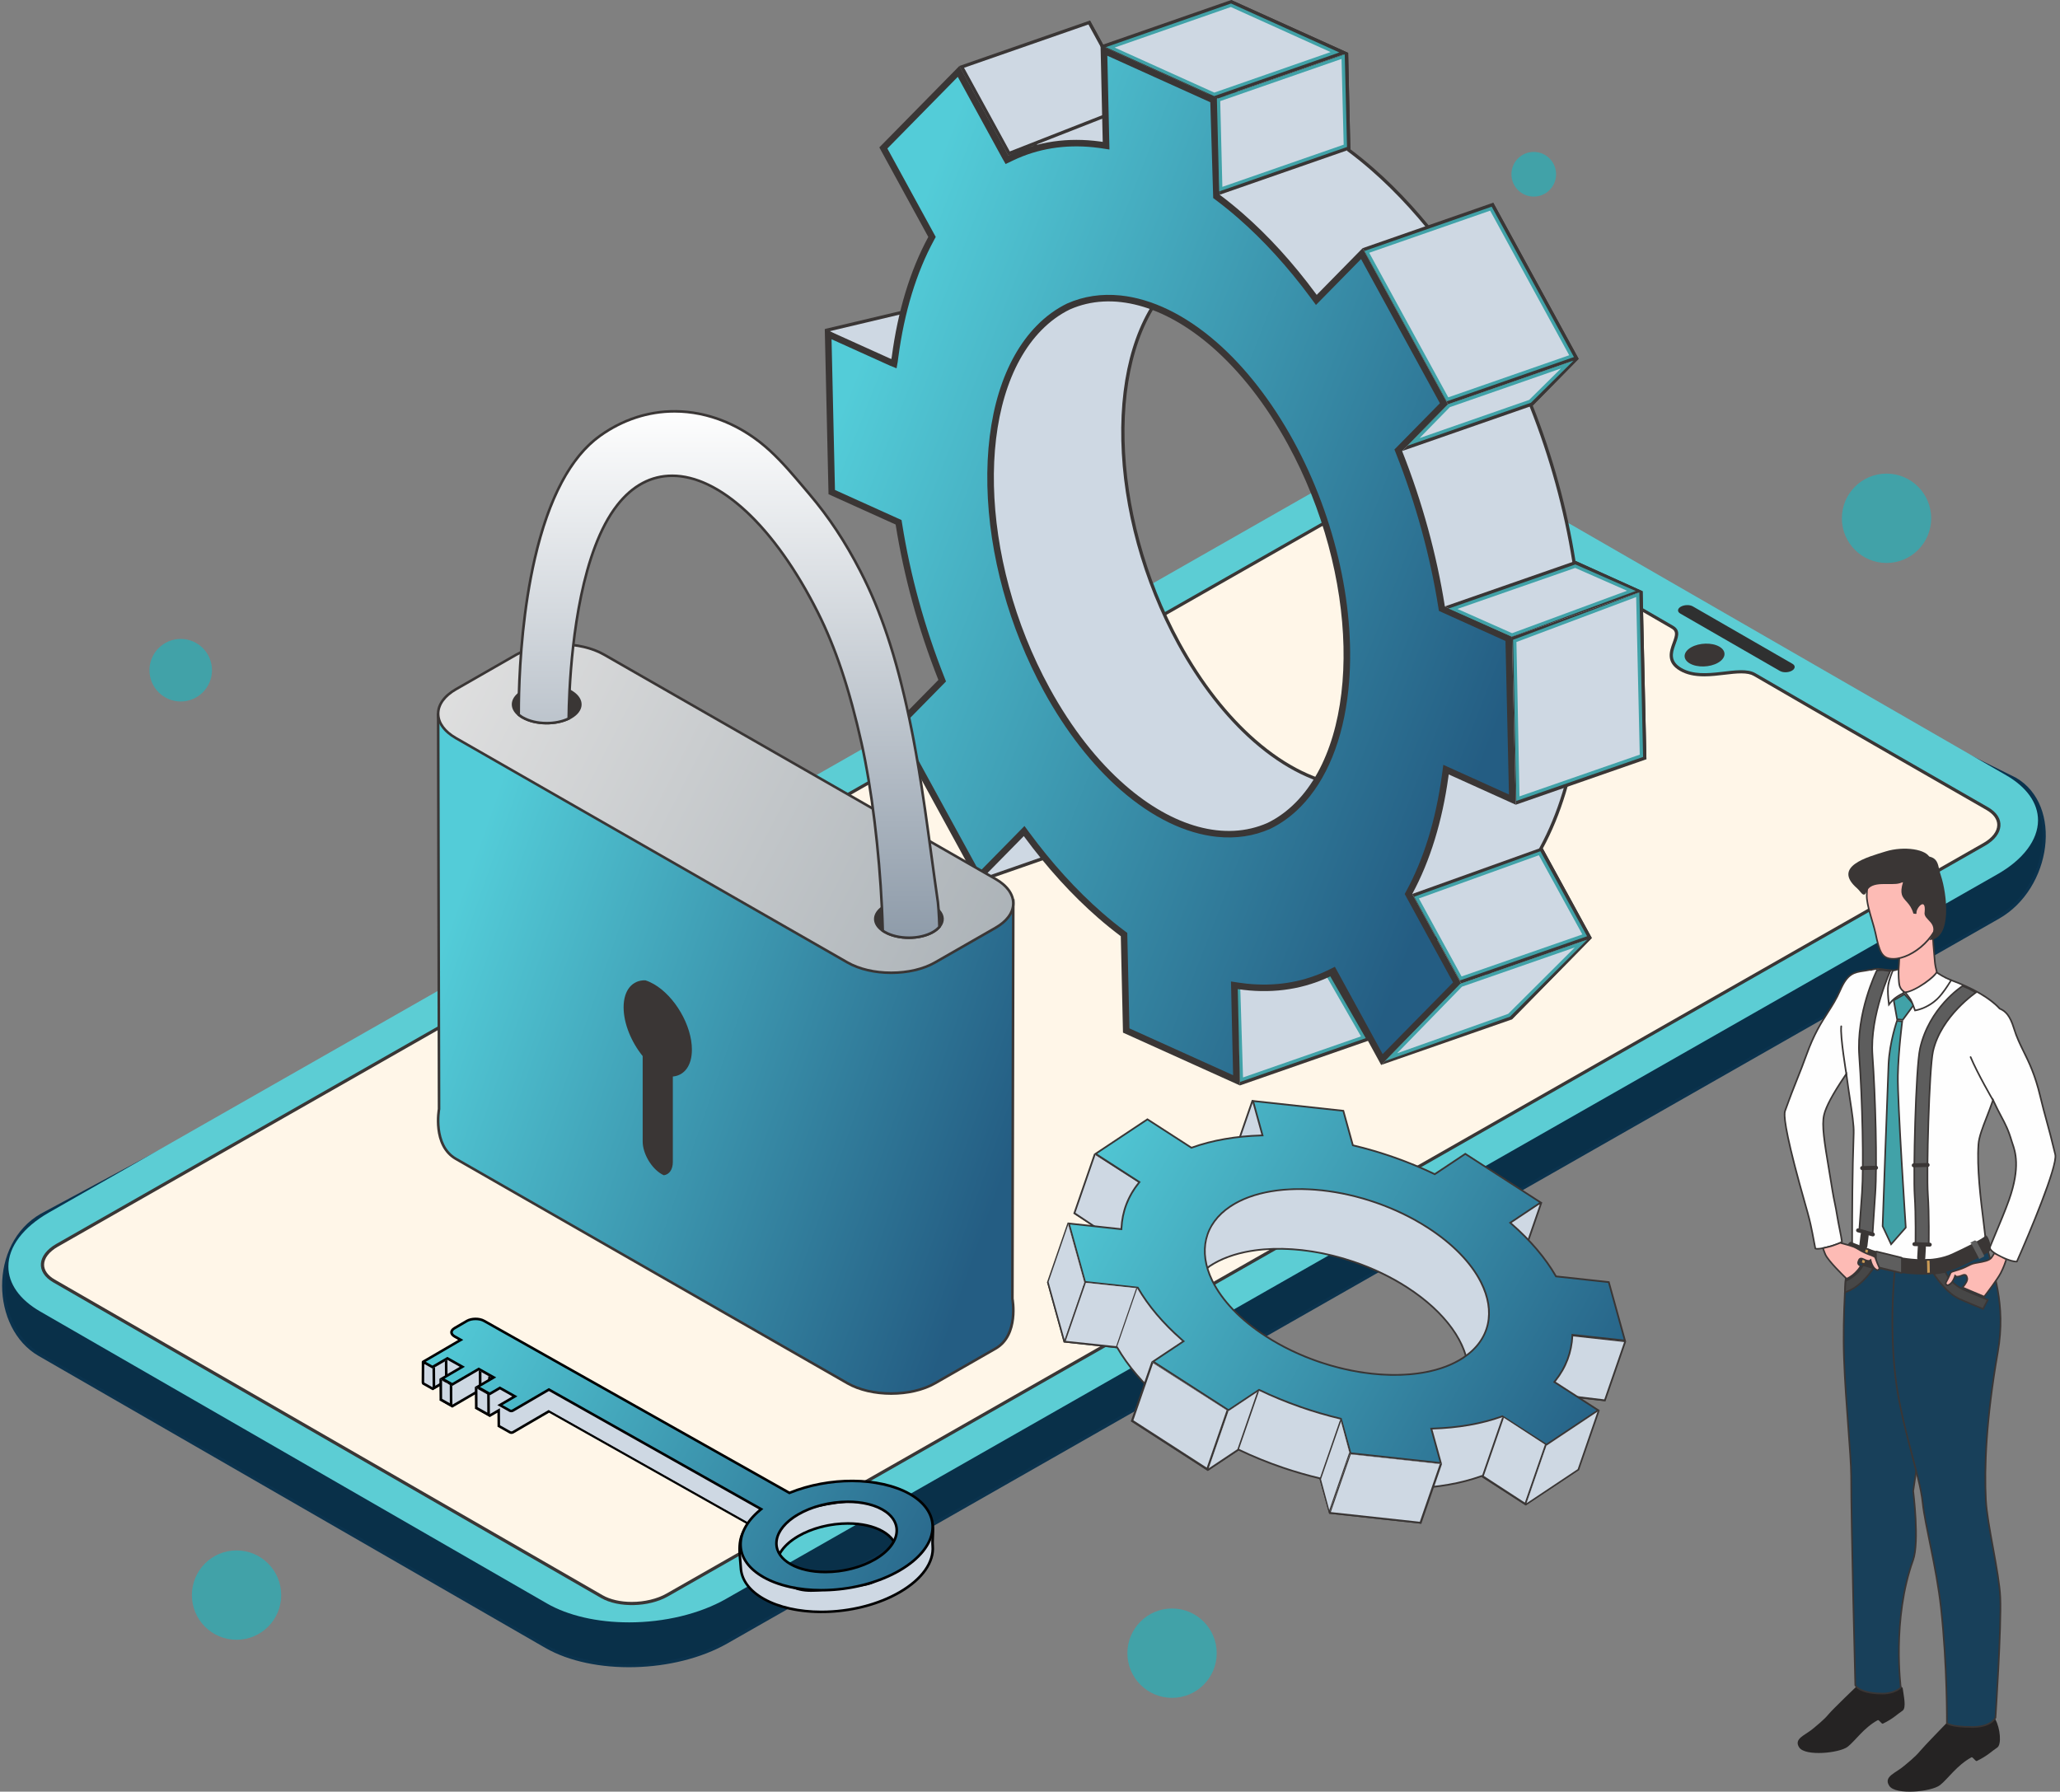 <svg xmlns="http://www.w3.org/2000/svg" width="461" height="401" viewBox="0 0 461 401" fill="none"><rect x="0" y="0" width="461" height="401" fill="#808080" stroke="none"/><g clip-path="url(#clip0_2_3118)"><path d="M451.105 174.044L335.938 116.888C325.259 110.737 306.908 111.183 295.156 117.881L9.147 271.638C-2.61 278.339 -2.054 297.31 8.621 303.46L122.015 368.805C132.693 374.958 151.045 374.51 162.801 367.807L447.375 205.598C459.127 198.9 461.782 180.194 451.105 174.042V174.044Z" fill="#0B334E"></path><path d="M140.763 372.43C133.654 372.43 127.125 370.924 122.378 368.189L8.983 302.844C4.162 300.065 1.177 294.261 1.191 287.695C1.207 280.991 4.313 275.222 9.499 272.261L295.515 118.501C301.353 115.175 309.254 113.266 317.191 113.266C324.301 113.266 330.832 114.772 335.578 117.507L335.597 117.518L450.765 174.674C454.806 177.013 457.116 181.515 457.103 187.031C457.095 190.457 456.159 194.067 454.468 197.199C452.66 200.545 450.086 203.236 447.02 204.984L162.447 367.193C156.606 370.523 148.703 372.432 140.765 372.432L140.763 372.43Z" fill="#093049"></path><path d="M140.761 363.104C133.653 363.104 127.124 361.598 122.378 358.862L8.982 293.518C4.39 290.871 1.865 287.291 1.875 283.439C1.884 279.056 5.189 274.663 10.94 271.384L295.514 109.175C301.353 105.848 309.253 103.939 317.191 103.939C324.301 103.939 330.83 105.445 335.578 108.181L448.974 173.527C453.566 176.173 456.09 179.754 456.081 183.606C456.07 187.988 452.767 192.38 447.019 195.656L162.445 357.865C156.605 361.195 148.701 363.105 140.763 363.105H140.761V363.104Z" fill="#5CCDD4"></path><path d="M444.931 180.687C444.931 180.687 404.658 157.587 392.83 150.664C389.192 148.532 381.406 152.458 376.328 149.531C371.252 146.606 378.083 142.196 374.442 140.067C361.6 132.555 322.341 110.044 322.341 110.044C318.406 107.776 311.647 107.942 307.317 110.408L12.617 278.391C8.287 280.859 7.964 284.731 11.901 286.997L134.49 357.641C138.421 359.906 145.181 359.745 149.512 357.277L444.212 189.296C448.54 186.828 448.861 182.953 444.931 180.686V180.687Z" fill="#3A3635"></path><path d="M141.4 358.526C138.858 358.526 136.532 357.992 134.85 357.023L12.262 286.379C10.713 285.489 9.863 284.308 9.866 283.057C9.869 281.611 11.002 280.135 12.975 279.01L307.675 111.027C309.76 109.84 312.588 109.158 315.435 109.158C317.976 109.158 320.3 109.692 321.98 110.659C322.374 110.886 361.385 133.257 374.076 140.681C375.132 141.298 374.983 142.036 374.325 143.83C373.638 145.702 372.699 148.264 375.965 150.147C377.4 150.974 379.169 151.375 381.372 151.375C382.897 151.375 384.436 151.194 385.924 151.017C387.269 150.857 388.539 150.708 389.67 150.708C390.914 150.708 391.802 150.888 392.463 151.276C404.159 158.121 444.167 181.072 444.57 181.303C446.114 182.194 446.964 183.374 446.961 184.627C446.958 186.075 445.825 187.552 443.854 188.675L149.154 356.657C147.072 357.844 144.246 358.524 141.402 358.524L141.4 358.526Z" fill="#FFF6E8"></path><path d="M384.764 144.723C383.106 143.769 380.282 143.839 378.454 144.879C376.634 145.918 376.495 147.535 378.151 148.491C379.811 149.447 382.635 149.375 384.455 148.337C386.28 147.296 386.422 145.678 384.764 144.723Z" fill="#3A3635"></path><path d="M401.132 148.567L378.824 135.712C378.122 135.308 376.918 135.343 376.142 135.785C375.365 136.228 375.312 136.91 376.013 137.315L398.323 150.17C399.028 150.576 400.222 150.552 401 150.109C401.777 149.666 401.839 148.975 401.133 148.567H401.132Z" fill="#2F3030"></path><path d="M353.43 163.141C352.097 173.209 349.379 182.323 345.264 189.904L356.226 209.948L338.319 228.172L327.355 208.127C320.857 211.349 313.681 212.31 306.224 211.186L306.713 232.753L280.539 220.929L280.049 199.356C278.33 198.069 276.621 196.686 274.924 195.206C269.167 190.182 261.794 190.775 256.558 183.653L248.071 187.396L228.955 152.444L219.001 139.066C214.451 127.567 213.102 116.121 211.278 104.622L214.642 100.432L213.788 62.831L228.808 69.618C230.141 59.55 232.86 50.434 236.972 42.855L226.013 22.813L243.919 4.587L254.879 24.631C261.378 21.407 268.557 20.451 276.009 21.573L275.52 0.002L301.698 11.832L302.189 33.406C303.909 34.695 305.619 36.078 307.315 37.559C313.068 42.579 318.658 48.691 323.895 55.817L334.164 45.365L353.278 80.319L343.009 90.769C347.556 102.261 350.748 114.043 352.573 125.54L367.591 132.326L368.444 169.929L353.427 163.141H353.43ZM319.926 169.052C334.828 153.885 318.165 124.141 302.255 95.05C297.308 86.003 300.369 76.861 294.244 71.519C280.67 59.676 272.583 53.249 262.314 63.702C247.408 78.87 248.223 114.751 264.132 143.842C269.079 152.889 274.9 160.21 281.025 165.554C294.597 177.395 309.654 179.504 319.926 169.052Z" fill="#3A3635"></path><path d="M281.266 220.454L280.779 198.985L280.495 198.772C278.791 197.495 277.082 196.111 275.412 194.655C272.889 192.454 270.066 191.291 267.334 190.166C263.593 188.626 260.059 187.169 257.154 183.22L256.804 182.743L248.395 186.451L229.58 152.047L219.653 138.707C215.741 128.784 214.191 118.686 212.692 108.919C212.486 107.578 212.273 106.192 212.056 104.823L215.385 100.677L214.55 63.973L229.408 70.687L229.538 69.709C230.889 59.512 233.608 50.591 237.621 43.195L237.81 42.848L226.92 22.932L243.75 5.801L254.574 25.595L255.21 25.279C260.932 22.44 267.262 21.355 274.024 22.053C274.644 22.116 275.276 22.196 275.902 22.292L276.767 22.422L276.284 1.144L300.975 12.302L301.463 33.773L301.747 33.986C303.454 35.264 305.164 36.649 306.832 38.105C312.637 43.172 318.18 49.275 323.304 56.246L323.818 56.944L333.997 46.583L352.376 80.193L342.154 90.595L342.327 91.035C346.79 102.317 349.994 113.965 351.85 125.653L351.91 126.042L366.869 132.801L367.685 168.782L352.83 162.068L352.7 163.046C351.349 173.244 348.628 182.163 344.616 189.558L344.426 189.905L355.32 209.824L338.488 226.953L327.662 207.159L327.026 207.474C321.298 210.313 314.968 211.4 308.211 210.704C307.591 210.64 306.959 210.559 306.335 210.465L305.469 210.334L305.953 231.607L281.264 220.454H281.266ZM273.907 57.772C269.698 57.337 265.848 59.061 261.789 63.193C254.441 70.67 250.586 83.233 250.934 98.566C251.281 113.817 255.738 130.019 263.489 144.189C268.299 152.986 274.196 160.562 280.542 166.1C287.439 172.116 294.74 175.674 301.658 176.389C308.835 177.13 315.334 174.769 320.452 169.561C327.232 162.66 328.246 152.235 323.555 137.691C319.439 124.928 311.434 110.296 303.689 96.144L302.9 94.699C300.728 90.729 300.152 86.792 299.595 82.987C298.924 78.405 298.29 74.076 294.729 70.969C286.054 63.4 279.916 58.392 273.905 57.771L273.907 57.772Z" fill="#3A3635"></path><path d="M281.266 220.454L280.779 198.985L280.495 198.772C278.791 197.495 277.082 196.111 275.412 194.655C272.889 192.454 270.066 191.291 267.334 190.166C263.593 188.626 260.059 187.169 257.154 183.22L256.804 182.743L248.395 186.451L229.58 152.047L219.653 138.707C215.741 128.784 214.191 118.686 212.692 108.919C212.486 107.578 212.273 106.192 212.056 104.823L215.385 100.677L214.55 63.973L229.408 70.687L229.538 69.709C230.889 59.512 233.608 50.591 237.621 43.195L237.81 42.848L226.92 22.932L243.75 5.801L254.574 25.595L255.21 25.279C260.932 22.44 267.262 21.355 274.024 22.053C274.644 22.116 275.276 22.196 275.902 22.292L276.767 22.422L276.284 1.144L300.975 12.302L301.463 33.773L301.747 33.986C303.454 35.264 305.164 36.649 306.832 38.105C312.637 43.172 318.18 49.275 323.304 56.246L323.818 56.944L333.997 46.583L352.376 80.193L342.154 90.595L342.327 91.035C346.79 102.317 349.994 113.965 351.85 125.653L351.91 126.042L366.869 132.801L367.685 168.782L352.83 162.068L352.7 163.046C351.349 173.244 348.628 182.163 344.616 189.558L344.426 189.905L355.32 209.824L338.488 226.953L327.662 207.159L327.026 207.474C321.298 210.313 314.968 211.4 308.211 210.704C307.591 210.64 306.959 210.559 306.335 210.465L305.469 210.334L305.953 231.607L281.264 220.454H281.266ZM273.907 57.772C269.698 57.337 265.848 59.061 261.789 63.193C254.441 70.67 250.586 83.233 250.934 98.566C251.281 113.817 255.738 130.019 263.489 144.189C268.299 152.986 274.196 160.562 280.542 166.1C287.439 172.116 294.74 175.674 301.658 176.389C308.835 177.13 315.334 174.769 320.452 169.561C327.232 162.66 328.246 152.235 323.555 137.691C319.439 124.928 311.434 110.296 303.689 96.144L302.9 94.699C300.728 90.729 300.152 86.792 299.595 82.987C298.924 78.405 298.29 74.076 294.729 70.969C286.054 63.4 279.916 58.392 273.905 57.771L273.907 57.772Z" fill="#CED8E3"></path><path d="M281.989 219.979L281.505 198.615L280.937 198.19C279.247 196.923 277.55 195.55 275.897 194.108C273.284 191.828 270.401 190.641 267.615 189.494C263.972 187.993 260.529 186.576 257.747 182.791L257.048 181.838L248.716 185.512L230.2 151.657L220.301 138.353C216.446 128.535 214.906 118.509 213.418 108.812C213.227 107.571 213.032 106.295 212.833 105.028L216.126 100.925L215.312 65.12L230.008 71.761L230.266 69.804C231.605 59.695 234.298 50.859 238.269 43.542L238.646 42.848L227.825 23.058L243.58 7.021L254.268 26.564L255.539 25.933C261.134 23.158 267.328 22.097 273.948 22.78C274.558 22.844 275.178 22.922 275.793 23.015L277.523 23.274L277.048 2.291L300.253 12.778L300.739 34.144L301.307 34.569C302.999 35.836 304.696 37.209 306.349 38.653C312.114 43.684 317.619 49.748 322.712 56.676L323.737 58.071L333.828 47.801L351.474 80.066L341.298 90.421L341.645 91.299C346.089 102.531 349.278 114.127 351.125 125.764L351.249 126.54L366.148 133.272L366.927 167.632L352.235 160.992L351.976 162.948C350.636 173.057 347.943 181.894 343.974 189.208L343.596 189.903L354.421 209.696L338.664 225.731L327.975 206.188L326.704 206.819C321.102 209.596 314.908 210.657 308.294 209.975C307.686 209.913 307.066 209.833 306.452 209.741L304.721 209.48L305.198 230.458L281.996 219.978L281.989 219.979ZM273.982 57.045C269.533 56.586 265.49 58.377 261.261 62.682C253.773 70.301 249.844 83.051 250.197 98.583C250.546 113.947 255.036 130.269 262.84 144.538C267.69 153.409 273.643 161.055 280.054 166.649C287.066 172.766 294.509 176.386 301.58 177.116C308.991 177.88 315.698 175.444 320.978 170.07C327.965 162.959 329.037 152.294 324.256 137.467C320.118 124.638 312.096 109.975 304.338 95.795L303.548 94.35C301.439 90.493 300.872 86.623 300.325 82.88C299.635 78.161 298.982 73.703 295.216 70.419C286.434 62.757 280.211 57.686 273.984 57.044L273.982 57.045Z" fill="#CED8E3"></path><path d="M277.478 242.934L306.715 232.753L294.648 211.738L276.81 210.164L277.478 242.934Z" fill="#3A3635"></path><path d="M277.561 210.963L294.201 212.432L305.64 232.353L278.194 241.911L277.561 210.963Z" fill="#3A3635"></path><path d="M276.514 210.871L294.201 212.433L305.64 232.353L277.464 242.166L276.514 210.871Z" fill="#41A2A8"></path><path d="M277.273 211.67L293.753 213.125L304.564 231.954L278.168 241.145L277.273 211.67Z" fill="#CED8E3"></path><path d="M217.885 166.301L235.573 167.861L247.012 187.783L218.835 197.594L217.885 166.301Z" fill="#3A3635"></path><path d="M218.646 167.1L235.125 168.554L245.936 187.383L219.54 196.575L218.646 167.1Z" fill="#CED8E3"></path><path d="M184.569 73.635L206.737 68.381L209.525 88.169L184.569 73.635Z" fill="#3A3635"></path><path d="M185.657 74.129L206.121 69.279L208.586 86.778L185.657 74.129Z" fill="#CED8E3"></path><path d="M214.683 14.765L243.92 4.586L254.305 23.573L225.644 34.809L214.683 14.765Z" fill="#3A3635"></path><path d="M215.741 15.17L243.574 5.479L253.262 23.196L225.98 33.891L215.741 15.17Z" fill="#CED8E3"></path><path d="M251.79 175.733C245.665 170.389 239.842 163.067 234.897 154.022C218.987 124.93 218.171 89.05 233.077 73.884C235.038 71.887 237.175 70.35 239.441 69.251C248.923 65.059 260.573 68.341 271.299 77.696C277.422 83.039 283.243 90.363 288.19 99.409C304.101 128.501 304.914 164.378 290.012 179.548C288.049 181.544 285.914 183.081 283.645 184.182C274.161 188.37 262.513 185.089 251.792 175.735L251.79 175.733ZM288.869 99.094C283.921 90.047 278.099 82.723 271.978 77.381C260.995 67.799 249.042 64.589 239.441 69.249C248.923 65.057 260.573 68.339 271.299 77.695C277.422 83.037 283.243 90.361 288.19 99.408C304.101 128.499 304.914 164.376 290.012 179.546C288.049 181.542 285.914 183.08 283.645 184.181C286.165 183.067 288.532 181.426 290.691 179.232C305.593 164.064 304.781 128.185 288.869 99.094ZM324.195 173.321L338.519 179.795L339.212 180.107L338.358 142.504L323.34 135.718C321.515 124.221 318.323 112.438 313.776 100.947L324.046 90.497L304.932 55.544L304.386 56.1L294.663 65.997C294.61 65.925 294.559 65.854 294.504 65.782C289.312 58.748 283.778 52.708 278.082 47.738C276.385 46.258 274.676 44.875 272.955 43.586L272.466 22.01L246.288 10.182L246.302 10.809L246.776 31.755C246.546 31.719 246.317 31.686 246.087 31.657C239.064 30.719 232.294 31.638 226.124 34.578C225.964 34.654 225.805 34.732 225.646 34.81L225.64 34.801L214.685 14.767L214.14 15.323L196.78 32.991L207.74 53.034C203.625 60.613 200.909 69.728 199.576 79.799L199.481 80.348C199.481 80.348 199.245 80.29 198.898 80.113L184.572 73.638L185.411 110.612L200.431 117.397C202.256 128.896 205.445 140.675 209.995 152.174L199.725 162.626L218.707 197.335L218.839 197.577L228.59 187.657L229.11 187.128C234.347 194.25 239.935 200.364 245.694 205.389C247.391 206.869 249.098 208.252 250.819 209.539L251.308 231.114L276.791 242.625L277.485 242.937L277.005 221.784L276.995 221.371C284.011 222.427 290.779 221.639 296.968 218.858C297.128 218.785 297.292 218.71 297.453 218.635C297.677 218.53 297.902 218.422 298.125 218.312L308.957 238.115L309.091 238.357L326.998 220.135L316.035 200.09C320.072 192.655 322.762 183.746 324.123 173.912C324.152 173.718 324.178 173.523 324.203 173.327L324.195 173.321Z" fill="#3A3635"></path><path d="M252.028 230.633L251.541 209.163L251.257 208.95C249.565 207.685 247.856 206.3 246.176 204.834C240.37 199.769 234.828 193.666 229.7 186.693L229.188 185.997L228.06 187.143L219.006 196.355L200.625 162.747L210.849 152.342L210.676 151.903C206.214 140.627 203.009 128.979 201.153 117.281L201.092 116.892L186.134 110.134L185.331 74.781L198.577 80.766C198.972 80.964 199.25 81.037 199.301 81.05L200.068 81.24L200.301 79.905V79.89C201.654 69.689 204.373 60.768 208.387 53.377L208.577 53.029L197.685 33.112L214.517 15.983L225.004 35.161L225.349 35.757L225.975 35.46C226.131 35.384 226.286 35.307 226.444 35.233C232.042 32.565 238.215 31.557 244.789 32.234C245.187 32.275 245.591 32.323 245.993 32.376C246.222 32.404 246.444 32.436 246.667 32.471L247.533 32.604L247.052 11.324L271.744 22.482L272.231 43.953L272.516 44.166C274.223 45.445 275.934 46.83 277.6 48.283C283.345 53.297 288.834 59.328 293.914 66.21L294.583 67.123L304.763 56.761L323.144 90.371L312.92 100.773L313.093 101.213C317.557 112.49 320.761 124.138 322.616 135.831L322.677 136.22L337.634 142.979L338.451 178.961L323.597 172.249L323.468 173.227C323.443 173.42 323.417 173.611 323.388 173.802C322.011 183.765 319.316 192.488 315.382 199.737L315.193 200.085L326.088 220.004L309.256 237.133L298.428 217.34L297.793 217.654C297.575 217.762 297.356 217.867 297.136 217.969C296.976 218.046 296.815 218.117 296.658 218.189C291.233 220.625 285.283 221.532 278.976 220.882C278.356 220.818 277.727 220.738 277.103 220.644L276.236 220.514L276.268 221.796L276.722 241.787L252.032 230.634L252.028 230.633ZM250.665 66.856C246.564 66.432 242.686 67.013 239.139 68.581L239.115 68.592C236.743 69.743 234.533 71.352 232.549 73.372C225.201 80.849 221.346 93.412 221.694 108.746C222.041 123.997 226.5 140.199 234.249 154.369C239.059 163.167 244.956 170.745 251.304 176.281C258.202 182.299 265.503 185.857 272.421 186.571C276.52 186.993 280.396 186.415 283.943 184.848L283.967 184.837C286.34 183.687 288.55 182.078 290.538 180.056C296.236 174.256 299.86 165.358 301.017 154.323C302.836 136.99 298.282 116.33 288.837 99.06C284.025 90.261 278.128 82.683 271.785 77.147C264.885 71.129 257.584 67.57 250.668 66.856H250.665Z" fill="#3A3635"></path><path d="M252.028 230.633L251.541 209.163L251.257 208.95C249.565 207.685 247.856 206.3 246.176 204.834C240.37 199.769 234.828 193.666 229.7 186.693L229.188 185.997L228.06 187.143L219.006 196.355L200.625 162.747L210.849 152.342L210.676 151.903C206.214 140.627 203.009 128.979 201.153 117.281L201.092 116.892L186.134 110.134L185.331 74.781L199.495 81.182L200.075 81.415L200.173 80.868L200.303 79.89C201.654 69.689 204.373 60.768 208.386 53.377L208.575 53.029L197.683 33.112L214.515 15.983L225.002 35.161L225.347 35.757L225.973 35.46C226.129 35.384 226.285 35.307 226.442 35.233C232.04 32.565 238.213 31.557 244.787 32.234C245.185 32.275 245.59 32.323 245.991 32.376C246.221 32.404 246.442 32.436 246.665 32.471L247.532 32.604L247.05 11.324L271.578 22.407L272.23 43.953L272.514 44.166C274.222 45.445 275.933 46.83 277.599 48.283C283.343 53.297 288.832 59.328 293.912 66.21L294.581 67.123L304.762 56.761L323.142 90.371L312.919 100.773L313.092 101.213C317.555 112.49 320.759 124.138 322.614 135.831L322.675 136.22L337.633 142.979L338.449 178.961L323.595 172.249L323.467 173.227C323.441 173.42 323.415 173.611 323.386 173.802C322.009 183.765 319.315 192.488 315.381 199.737L315.191 200.085L326.086 220.004L309.254 237.133L298.427 217.34L297.791 217.654C297.573 217.762 297.355 217.867 297.135 217.969C296.974 218.046 296.814 218.117 296.657 218.189C291.232 220.625 285.282 221.532 278.974 220.882C278.355 220.818 277.725 220.738 277.101 220.644L276.234 220.514L276.266 221.796L276.721 241.787L252.031 230.634L252.028 230.633ZM250.665 66.856C246.564 66.432 242.686 67.013 239.139 68.581L239.115 68.592C236.743 69.743 234.533 71.352 232.549 73.372C225.201 80.849 221.346 93.412 221.694 108.746C222.041 123.997 226.5 140.199 234.249 154.369C239.059 163.167 244.956 170.745 251.304 176.281C258.202 182.299 265.503 185.857 272.421 186.571C276.52 186.993 280.396 186.415 283.943 184.848L283.967 184.837C286.34 183.687 288.55 182.078 290.538 180.056C296.236 174.256 299.86 165.358 301.017 154.323C302.836 136.99 298.282 116.33 288.837 99.06C284.025 90.261 278.128 82.683 271.785 77.147C264.885 71.129 257.584 67.57 250.668 66.856H250.665Z" fill="#3A3635"></path><path d="M252.753 230.158L252.268 208.792L251.699 208.367C250.021 207.111 248.325 205.739 246.66 204.286C240.897 199.258 235.39 193.194 230.292 186.263L229.267 184.869L227.532 186.631L219.175 195.134L201.529 162.871L211.706 152.515L211.358 151.637C206.915 140.41 203.725 128.813 201.877 117.168L201.754 116.392L186.854 109.66L186.089 75.928L199.202 81.853L200.637 82.43L200.897 80.98L201.028 79.984C202.368 69.87 205.06 61.034 209.029 53.722L209.406 53.028L198.584 33.236L214.34 17.201L224.36 35.524L225.044 36.708L226.285 36.12C226.447 36.04 226.599 35.965 226.752 35.892C232.228 33.282 238.266 32.298 244.704 32.962C245.095 33.002 245.492 33.05 245.885 33.102C246.113 33.131 246.328 33.161 246.545 33.195L248.28 33.461L247.805 12.473L270.85 22.886L271.498 44.327L272.065 44.751C273.758 46.019 275.454 47.392 277.106 48.834C282.81 53.812 288.262 59.806 293.312 66.645L294.493 68.255L304.585 57.981L322.231 90.248L312.053 100.604L312.402 101.482C316.844 112.712 320.035 124.307 321.883 135.948L322.006 136.724L336.904 143.455L337.684 177.816L322.99 171.176L322.732 173.133C322.706 173.323 322.68 173.512 322.653 173.7C321.287 183.578 318.62 192.222 314.727 199.393L314.35 200.088L325.176 219.881L309.42 235.916L298.73 216.373L297.459 217.002C297.247 217.107 297.034 217.211 296.819 217.311C296.658 217.388 296.501 217.458 296.347 217.529C291.044 219.911 285.221 220.797 279.046 220.16C278.438 220.098 277.82 220.018 277.207 219.926L275.474 219.664L275.527 221.817L275.953 240.643L252.75 230.162L252.753 230.158ZM250.742 66.129C246.511 65.693 242.508 66.293 238.842 67.914L238.807 67.93C236.347 69.123 234.067 70.78 232.024 72.861C224.537 80.48 220.608 93.229 220.961 108.76C221.309 124.124 225.8 140.444 233.604 154.715C238.456 163.588 244.409 171.234 250.819 176.826C257.831 182.944 265.275 186.563 272.345 187.292C276.575 187.729 280.578 187.13 284.242 185.511L284.28 185.494C286.738 184.302 289.017 182.645 291.063 180.562C296.878 174.643 300.573 165.595 301.748 154.395C303.581 136.92 298.995 116.102 289.482 98.708C284.63 89.834 278.677 82.186 272.268 76.595C265.254 70.476 257.81 66.857 250.742 66.127V66.129Z" fill="url(#paint0_linear_2_3118)"></path><path d="M246.286 10.181L275.523 0L301.701 11.83L272.462 22.009L246.286 10.181Z" fill="#3A3635"></path><path d="M248.255 10.268L275.488 0.785L299.731 11.742L272.499 21.224L248.255 10.268Z" fill="#3A3635"></path><path d="M247.472 10.553L275.488 0.785L299.731 11.742L271.716 21.509L247.472 10.553Z" fill="#41A2A8"></path><path d="M249.44 10.641L275.453 1.572L297.762 11.655L271.751 20.723L249.44 10.641Z" fill="#CED8E3"></path><path d="M272.953 43.584L272.462 22.009L301.701 11.83L302.192 33.404L272.953 43.584Z" fill="#3A3635"></path><path d="M273.21 22.524L300.988 12.852L301.444 32.892L273.666 42.563L273.21 22.524Z" fill="#3A3635"></path><path d="M272.323 22.116L300.929 12.166L301.444 32.892L272.836 42.84L272.323 22.116Z" fill="#41A2A8"></path><path d="M273.071 22.629L300.219 13.188L300.696 32.378L273.547 41.82L273.071 22.629Z" fill="#CED8E3"></path><path d="M304.93 55.543L334.167 45.364L353.281 80.317L324.044 90.496L304.93 55.543Z" fill="#3A3635"></path><path d="M305.988 55.95L333.819 46.26L352.223 79.913L324.392 89.603L305.988 55.95Z" fill="#3A3635"></path><path d="M305.351 56.17L333.819 46.26L352.224 79.913L323.756 89.823L305.351 56.17Z" fill="#41A2A8"></path><path d="M306.41 56.573L333.472 47.152L351.164 79.505L324.102 88.928L306.41 56.573Z" fill="#CED8E3"></path><path d="M323.34 135.72L352.577 125.539L367.595 132.325L338.358 142.506L323.34 135.72Z" fill="#3A3635"></path><path d="M325.309 135.808L352.542 126.326L365.626 132.237L338.393 141.72L325.309 135.808Z" fill="#3A3635"></path><path d="M324.171 136.204L352.541 126.326L366.057 132.272L338.358 142.506L324.171 136.204Z" fill="#41A2A8"></path><path d="M326.156 136.287L352.509 127.109L364.109 132.213L338.383 141.716L326.156 136.287Z" fill="#CED8E3"></path><path d="M339.211 180.106L338.358 142.505L367.595 132.324L368.447 169.927L339.211 180.106Z" fill="#3A3635"></path><path d="M339.104 143.019L366.882 133.348L367.7 169.414L339.922 179.086L339.104 143.019Z" fill="#3A3635"></path><path d="M338.61 143.189L366.865 132.578L367.701 169.413L339.329 179.256L338.61 143.189Z" fill="#41A2A8"></path><path d="M339.356 143.69L366.153 133.627L366.952 168.899L340.044 178.235L339.356 143.69Z" fill="#CED8E3"></path><path d="M316.026 200.083L344.43 189.904L345.264 189.902L356.226 209.947L326.989 220.127L316.026 200.083Z" fill="#3A3635"></path><path d="M317.082 200.483L344.558 190.635H344.827L355.169 209.544L327.336 219.234L317.082 200.483Z" fill="#3A3635"></path><path d="M316.477 200.688L344.718 190.514L355.169 209.544L326.729 219.431L316.477 200.688Z" fill="#41A2A8"></path><path d="M317.531 201.085L344.375 191.414L354.108 209.138L327.078 218.538L317.531 201.085Z" fill="#CED8E3"></path><path d="M309.082 238.35L326.989 220.127L356.226 209.947L338.319 228.169L309.082 238.35Z" fill="#3A3635"></path><path d="M327.395 220.761L353.509 211.668L337.913 227.54L311.8 236.633L327.395 220.761Z" fill="#3A3635"></path><path d="M326.765 220.2L355.209 210.303L337.913 227.54L309.941 237.478L326.765 220.2Z" fill="#41A2A8"></path><path d="M327.172 220.832L352.421 212.047L337.51 226.907L312.658 235.737L327.172 220.832Z" fill="#CED8E3"></path><path d="M313.775 100.946L324.044 90.496L353.281 80.317L343.012 90.767L313.775 100.946Z" fill="#3A3635"></path><path d="M324.45 91.128L350.564 82.035L342.606 90.134L316.493 99.227L324.45 91.128Z" fill="#3A3635"></path><path d="M324.044 90.496L352.138 80.715L342.606 90.134L314.97 99.766L324.044 90.496Z" fill="#41A2A8"></path><path d="M324.452 91.128L349.32 82.469L342.205 89.5L317.677 98.048L324.452 91.128Z" fill="#CED8E3"></path><path d="M111.875 310.969L111.911 315.82L114.675 317.378L114.64 312.527L111.875 310.969Z" fill="#CED8E3"></path><path d="M206.736 338.024C199.871 334.157 185.525 335.099 176.719 338.664L108.493 300.225C107.352 299.583 105.495 299.596 104.363 300.255L101.622 301.853C100.492 302.513 100.498 303.577 101.639 304.219L101.275 303.968L94.383 304.79L94.357 309.378C94.357 309.378 94.357 309.759 94.613 309.903L96.821 311.147L100.163 309.2L100.586 310.932L98.368 313.414L101.248 315.036L107.178 311.58L109.029 312.79L106.299 315.262L109.64 317.144L111.916 315.818L111.305 314.472L111.342 319.324L114.003 320.823C114.258 320.966 114.667 320.963 114.921 320.816L122.877 316.178L167.361 341.242C164.326 343.796 165.357 348.108 165.495 350.85C165.631 353.592 167.386 356.179 170.817 358.113C178.701 362.555 192.454 361.864 201.539 356.569C206.779 353.514 209.32 349.594 209.018 345.971C208.797 343.315 210.077 339.901 206.744 338.022L206.736 338.024ZM177.155 354.713C172.478 352.078 173.207 347.308 178.781 344.059C184.355 340.81 192.665 340.312 197.342 342.947C202.019 345.582 201.29 350.352 195.716 353.601C193.626 354.82 190.522 354.471 187.999 354.896C183.792 355.604 180.078 356.361 177.155 354.715V354.713Z" fill="black"></path><path d="M183.819 360.471C178.877 360.471 174.359 359.458 171.095 357.619C167.936 355.84 166.196 353.49 166.063 350.826C166.041 350.373 165.996 349.886 165.946 349.371C165.707 346.815 165.408 343.634 167.726 341.684L168.355 341.153L122.862 315.522L114.619 320.327C114.6 320.338 114.537 320.361 114.444 320.361C114.351 320.361 114.296 320.34 114.277 320.329L111.905 318.992L111.876 315.176L109.626 316.488L107.265 315.157L109.249 312.635L107.188 310.91L101.235 314.378L99.264 313.268L101.209 311.09L100.532 308.317L96.808 310.487L94.937 309.433C94.932 309.415 94.927 309.391 94.927 309.374V309.383L94.951 305.298L102.188 303.826L101.644 303.531C101.5 303.41 101.333 303.217 101.352 302.997C101.371 302.777 101.575 302.54 101.909 302.344L104.65 300.746C105.113 300.477 105.772 300.322 106.458 300.322C107.143 300.322 107.754 300.467 108.204 300.721L176.674 339.297L176.932 339.192C181.72 337.253 188.17 336.096 194.184 336.096C199.317 336.096 203.672 336.956 206.447 338.519C208.658 339.765 208.556 341.771 208.447 343.895C208.411 344.601 208.373 345.332 208.431 346.019C208.727 349.572 206.105 353.238 201.234 356.077C196.444 358.868 190.095 360.47 183.814 360.47L183.819 360.471ZM189.763 340.683C185.74 340.683 181.632 341.733 178.489 343.565C175.298 345.425 173.48 347.883 173.497 350.309C173.512 352.252 174.709 353.993 176.871 355.21C178.139 355.924 179.645 356.271 181.473 356.271C183.301 356.271 185.299 355.934 187.402 355.577C187.631 355.539 187.862 355.499 188.095 355.459C188.902 355.323 189.766 355.269 190.679 355.214C192.554 355.097 194.493 354.978 196.008 354.093C199.199 352.234 201.017 349.776 200.999 347.349C200.985 345.407 199.788 343.666 197.626 342.448C195.574 341.293 192.856 340.683 189.763 340.683Z" fill="#CED8E3"></path><path d="M96.819 311.146L96.782 306.295L100.124 304.348L100.161 309.199L96.819 311.146Z" fill="black"></path><path d="M97.362 305.983L99.556 304.705L99.582 308.873L97.389 310.153L97.362 305.983Z" fill="#CED8E3"></path><path d="M107.14 306.73L107.175 311.582L109.319 312.79L109.905 308.287L107.14 306.73Z" fill="black"></path><path d="M107.75 311.247L107.742 307.068L109.302 307.948L108.857 311.87L107.75 311.247Z" fill="#CED8E3"></path><path d="M169.83 337.807L169.061 341.653L122.835 315.606V311.328" fill="#CED8E3"></path><path d="M203.667 334.09C196.804 330.223 185.49 330.247 176.683 333.813L108.457 295.374C107.318 294.731 105.459 294.744 104.327 295.404L101.586 297.002C100.455 297.661 100.463 298.726 101.604 299.368L102.527 299.889L94.571 304.527C94.319 304.673 94.32 304.909 94.574 305.053L96.782 306.297L100.124 304.35L102.889 305.908L98.329 308.566L101.209 310.188L107.139 306.732L109.905 308.29L106.26 310.416L109.602 312.297L111.877 310.972L114.643 312.53L111.301 314.477L113.962 315.976C114.218 316.119 114.627 316.116 114.88 315.97L122.836 311.332L169.833 337.81C163.763 342.917 163.912 349.4 170.777 353.267C178.66 357.709 192.414 357.017 201.498 351.723C210.581 346.428 211.554 338.535 203.67 334.093L203.667 334.09ZM177.12 349.862C172.443 347.226 173.171 342.456 178.746 339.208C184.32 335.959 192.629 335.46 197.306 338.095C201.983 340.731 201.254 345.501 195.68 348.75C190.106 351.998 181.797 352.497 177.12 349.862Z" fill="black"></path><path d="M183.784 355.618C178.842 355.618 174.324 354.605 171.059 352.766C168.021 351.055 166.289 348.802 166.049 346.253C165.793 343.556 167.27 340.712 170.204 338.244L170.833 337.713L122.829 310.667L114.585 315.473C114.566 315.484 114.504 315.506 114.412 315.506C114.321 315.506 114.264 315.485 114.245 315.474L112.452 314.464L115.794 312.517L111.871 310.307L109.595 311.633L107.413 310.403L111.058 308.277L107.135 306.068L101.204 309.523L99.482 308.553L104.042 305.895L100.119 303.686L96.778 305.633L95.266 304.782L103.679 299.878L101.888 298.868C101.529 298.665 101.322 298.415 101.32 298.184C101.318 297.953 101.522 297.7 101.879 297.493L104.62 295.895C105.082 295.625 105.742 295.471 106.427 295.471C107.112 295.471 107.724 295.616 108.173 295.869L176.643 334.445L176.902 334.34C181.054 332.659 185.94 331.733 190.66 331.733C195.38 331.733 200.12 332.747 203.384 334.585C206.614 336.405 208.403 338.914 208.424 341.653C208.45 345.047 205.818 348.534 201.206 351.224C196.417 354.015 190.068 355.617 183.787 355.617L183.784 355.618ZM189.727 335.83C185.705 335.83 181.596 336.88 178.454 338.712C175.263 340.571 173.445 343.03 173.462 345.456C173.477 347.398 174.676 349.14 176.836 350.357C178.887 351.512 181.606 352.123 184.699 352.123C188.721 352.123 192.83 351.073 195.972 349.24C199.163 347.381 200.982 344.923 200.964 342.496C200.95 340.554 199.751 338.812 197.59 337.595C195.539 336.44 192.82 335.828 189.727 335.828V335.83Z" fill="url(#paint1_linear_2_3118)"></path><path d="M98.33 308.564L98.367 313.416L101.246 315.038L101.209 310.186L98.33 308.564Z" fill="black"></path><path d="M98.94 313.081L98.927 308.984L100.649 309.955L100.662 314.051L98.94 313.081Z" fill="#CED8E3"></path><path d="M106.259 310.412L106.296 315.264L109.636 317.147L109.6 312.294L106.259 310.412Z" fill="black"></path><path d="M106.869 314.929L106.843 310.844L109.026 312.074L109.051 316.159L106.869 314.929Z" fill="#CED8E3"></path><path d="M209.405 309.825C203.928 312.964 194.966 312.964 189.488 309.825L101.875 259.612C96.397 256.473 97.965 248.198 97.965 248.198L97.768 159.732C103.244 156.593 221.572 198.161 227.05 201.3L226.851 290.654C226.851 290.654 228.419 298.929 222.941 302.068L209.405 309.825Z" fill="#3A3635"></path><path d="M199.445 311.606C195.772 311.606 192.338 310.797 189.775 309.328L102.162 259.115C97.108 256.218 98.516 248.379 98.53 248.301L98.54 248.249L98.343 160.157C98.453 160.144 98.601 160.133 98.798 160.133C104.151 160.133 128.496 167.315 165.591 179.837C195.484 189.927 222.593 199.753 226.469 201.644L226.272 290.704L226.281 290.757C226.296 290.835 227.705 298.674 222.651 301.57L209.114 309.328C206.551 310.797 203.118 311.605 199.444 311.605L199.445 311.606Z" fill="url(#paint2_linear_2_3118)"></path><path d="M209.405 215.651C203.928 218.79 194.966 218.79 189.488 215.651L101.875 165.438C96.397 162.299 96.397 157.163 101.875 154.024L115.412 146.266C120.888 143.127 129.852 143.127 135.328 146.266L222.941 196.48C228.419 199.618 228.419 204.755 222.941 207.894L209.405 215.651Z" fill="#3A3635"></path><path d="M199.445 217.432C195.772 217.432 192.338 216.622 189.775 215.153L102.162 164.94C99.699 163.528 98.342 161.677 98.342 159.728C98.342 157.78 99.699 155.928 102.162 154.517L115.699 146.759C118.262 145.29 121.695 144.482 125.369 144.482C129.043 144.482 132.476 145.292 135.039 146.761L222.652 196.974C225.116 198.386 226.472 200.237 226.472 202.186C226.472 204.134 225.116 205.986 222.652 207.397L209.116 215.155C206.552 216.624 203.119 217.433 199.445 217.433V217.432Z" fill="url(#paint3_linear_2_3118)"></path><path d="M127.888 160.809C127.888 160.809 127.876 160.817 127.872 160.82C127.767 160.881 127.661 160.937 127.552 160.994C124.483 162.566 119.769 162.509 116.821 160.82C116.765 160.788 116.709 160.755 116.652 160.721C116.33 160.526 116.043 160.315 115.792 160.094C114.091 158.598 114.11 156.646 115.853 155.163C115.988 155.046 116.131 154.935 116.287 154.826C116.453 154.71 116.63 154.597 116.819 154.489C119.834 152.763 124.695 152.741 127.754 154.423C127.793 154.444 127.831 154.466 127.87 154.489C127.992 154.559 128.107 154.629 128.218 154.704C130.911 156.458 130.801 159.133 127.886 160.811L127.888 160.809Z" fill="#3A3635"></path><path d="M122.345 161.558C120.358 161.558 118.498 161.12 117.108 160.323C117.057 160.293 117.006 160.263 116.954 160.233C116.662 160.056 116.4 159.865 116.177 159.665C115.471 159.046 115.102 158.345 115.108 157.637C115.115 156.922 115.502 156.216 116.23 155.595C116.352 155.489 116.482 155.388 116.62 155.294C116.781 155.18 116.945 155.077 117.11 154.983C118.501 154.186 120.362 153.748 122.349 153.748C124.336 153.748 126.101 154.165 127.478 154.922C127.514 154.941 127.546 154.959 127.576 154.976C127.705 155.05 127.807 155.113 127.897 155.174C129.014 155.901 129.61 156.799 129.584 157.709C129.557 158.666 128.852 159.592 127.6 160.314L127.534 160.352L127.531 160.355C127.456 160.397 127.377 160.44 127.287 160.486C125.936 161.179 124.182 161.56 122.347 161.56L122.345 161.558Z" fill="#3A3635"></path><path d="M210.518 207.53C210.316 207.786 210.069 208.031 209.778 208.267C209.528 208.471 209.242 208.664 208.924 208.847C205.878 210.593 200.943 210.595 197.89 208.855C197.885 208.852 197.88 208.85 197.876 208.847C197.656 208.72 197.45 208.589 197.261 208.452C195.096 206.88 195.031 204.668 197.065 203.059C197.108 203.022 197.155 202.987 197.201 202.954C197.407 202.802 197.632 202.654 197.874 202.514C200.925 200.766 205.872 200.766 208.924 202.514C209.237 202.694 209.518 202.885 209.769 203.084C209.977 203.253 210.167 203.427 210.329 203.609C211.441 204.831 211.505 206.284 210.518 207.53Z" fill="#3A3635"></path><path d="M203.402 209.585C201.421 209.585 199.566 209.149 198.177 208.358L198.152 208.344C197.953 208.229 197.768 208.11 197.603 207.99C196.678 207.32 196.182 206.534 196.165 205.722C196.149 204.938 196.583 204.171 197.424 203.505C197.469 203.469 197.51 203.438 197.55 203.408C197.742 203.266 197.949 203.131 198.163 203.008C199.553 202.212 201.413 201.773 203.4 201.773C205.387 201.773 207.247 202.212 208.637 203.008C208.921 203.171 209.18 203.346 209.406 203.528C209.595 203.681 209.762 203.837 209.899 203.988C210.826 205.006 210.886 206.137 210.064 207.173C209.889 207.396 209.669 207.614 209.414 207.821C209.192 208.002 208.931 208.18 208.636 208.35C207.247 209.145 205.389 209.584 203.402 209.584V209.585Z" fill="#3A3635"></path><path d="M154.839 234.916C154.839 238.534 153.123 240.708 150.573 240.939V260.045C150.573 261.788 149.764 262.864 148.555 263.036C148.403 262.969 148.249 262.889 148.093 262.8L148.082 262.794C145.739 261.45 143.821 258.154 143.821 255.468V236.361C141.27 233.208 139.555 229.067 139.555 225.449C139.555 221.557 141.54 219.331 144.413 219.404C145.023 219.594 145.655 219.874 146.307 220.247C151.018 222.948 154.839 229.515 154.839 234.916Z" fill="#3A3635"></path><path d="M210.518 207.529C210.316 207.785 210.069 208.031 209.779 208.266C209.528 208.47 209.242 208.663 208.925 208.846C205.878 210.593 200.943 210.594 197.89 208.854C197.885 208.851 197.881 208.85 197.876 208.846C197.656 208.719 197.45 208.588 197.261 208.451C197.221 206.711 197.155 204.906 197.065 203.058C196.484 190.995 194.897 177.016 192.509 166.356C190.263 156.328 187.366 146.343 182.723 137.124C168.687 109.256 149.637 98.806 138.357 113.238C130.478 123.318 128.334 143.293 127.756 154.422C127.605 157.325 127.563 159.627 127.552 160.993C124.483 162.565 119.769 162.508 116.821 160.819C116.765 160.787 116.709 160.754 116.652 160.72C116.33 160.524 116.042 160.314 115.792 160.092C115.789 158.894 115.799 157.212 115.853 155.161C116.245 140.776 118.845 108.235 134.094 97.313C146.425 88.483 161.635 90.663 172.473 100.635C175.719 103.622 178.487 107.033 181.333 110.384C185.954 115.82 189.534 121.371 192.805 127.717C198.19 138.166 201.349 149.339 203.777 160.787C206.657 174.357 208.194 188.191 210.178 201.906C210.221 202.214 210.276 202.838 210.327 203.609C210.408 204.776 210.483 206.275 210.517 207.53L210.518 207.529Z" fill="#3A3635"></path><path d="M203.402 209.585C201.421 209.585 199.566 209.149 198.177 208.358L198.152 208.344C198.039 208.28 197.933 208.213 197.831 208.148C197.791 206.486 197.726 204.767 197.641 203.03C197.011 189.945 195.303 176.187 193.072 166.231C190.363 154.138 187.239 144.808 183.24 136.868C178.473 127.404 172.918 119.583 167.178 114.252C161.501 108.98 155.71 106.193 150.435 106.193C145.592 106.193 141.376 108.446 137.904 112.888C129.919 123.103 127.759 143.278 127.183 154.394C127.046 157.028 126.997 159.192 126.981 160.637C125.676 161.234 124.047 161.561 122.349 161.561C120.362 161.561 118.501 161.123 117.111 160.326C117.06 160.296 117.009 160.265 116.957 160.235C116.745 160.106 116.55 159.971 116.371 159.829C116.37 158.341 116.391 156.778 116.432 155.178C116.64 147.534 117.423 136.104 119.967 125.069C123.069 111.615 127.937 102.435 134.434 97.779C139.395 94.226 145.101 92.348 150.932 92.348C158.468 92.348 165.979 95.44 172.083 101.056C174.865 103.617 177.346 106.555 179.744 109.396C180.126 109.848 180.509 110.302 180.893 110.755C185.263 115.896 188.884 121.369 192.293 127.979C196.919 136.954 200.288 147.11 203.216 160.908C205.366 171.046 206.792 181.507 208.169 191.624C208.631 195.024 209.111 198.539 209.61 201.988C209.65 202.274 209.703 202.879 209.754 203.649C209.833 204.799 209.902 206.188 209.936 207.332C209.787 207.501 209.612 207.667 209.414 207.826C209.193 208.006 208.931 208.185 208.636 208.355C207.247 209.15 205.389 209.588 203.402 209.588V209.585Z" fill="url(#paint4_linear_2_3118)"></path><path d="M341.44 336.938L353.392 328.988L343.512 322.611C345.98 319.56 347.272 316.066 347.447 312.335L359.286 313.621L355.554 300.135L343.714 298.848C341.4 294.846 338.034 290.846 333.671 287.055L340.525 282.495L323.293 271.375L296.148 261.795L275.512 259.555L277.655 267.292C271.962 267.462 266.649 268.362 262.033 270.026L252.151 263.648L240.2 271.598L250.081 277.978C247.614 281.026 246.32 284.52 246.147 288.251L234.307 286.965L238.04 300.451L249.878 301.736C252.193 305.737 255.56 309.739 259.921 313.53L253.068 318.091L270.297 329.211L277.154 324.651C283.006 327.45 289.161 329.596 295.302 331.053L297.445 338.789L318.079 341.031L315.938 333.294C321.632 333.124 326.943 332.222 331.559 330.56L341.44 336.937V336.938ZM270.829 283.533C280.778 276.915 300.47 279.053 314.811 288.31C329.152 297.565 332.713 310.434 322.764 317.053C312.817 323.673 260.879 290.15 270.829 283.533Z" fill="#3A3635"></path><path d="M295.62 330.727L295.393 330.673C292.663 330.026 289.922 329.238 287.245 328.331C283.848 327.181 280.51 325.825 277.324 324.3L277.122 324.203L270.294 328.744L253.782 318.086L260.566 313.571L260.181 313.237C255.915 309.527 252.564 305.594 250.22 301.542L250.121 301.37L238.35 300.091L234.841 287.414L246.522 288.683L246.541 288.267C246.716 284.539 248.01 281.159 250.39 278.22L250.663 277.884L240.918 271.592L252.157 264.115L261.987 270.457L262.171 270.39C266.68 268.765 271.894 267.852 277.671 267.68L278.171 267.666L276.05 260.004L296.064 262.176L323.122 271.724L339.814 282.496L333.029 287.01L333.414 287.344C337.679 291.052 341.03 294.987 343.375 299.039L343.475 299.211L355.247 300.49L358.754 313.166L347.075 311.898L347.055 312.314C346.881 316.042 345.587 319.423 343.207 322.364L342.934 322.701L352.679 328.991L341.438 336.47L331.61 330.127L331.426 330.194C326.909 331.819 321.695 332.73 315.926 332.904L315.425 332.918L317.546 340.58L297.753 338.431L295.62 330.727ZM302.961 282.203C290.548 277.998 277.849 278.393 270.609 283.21C269.517 283.935 269.034 285.021 269.211 286.349C269.902 291.571 280.12 299.343 284.481 302.444C293.141 308.6 303.243 314.024 310.845 316.598C316.697 318.58 320.78 318.843 322.982 317.377C326.815 314.828 328.826 311.298 328.797 307.165C328.752 300.69 323.603 293.518 315.026 287.982C311.362 285.617 307.303 283.672 302.963 282.203H302.961Z" fill="#CED8E3"></path><path d="M363.907 300.256L344.83 297.826L341.485 311.474L359.286 313.62L363.907 300.256Z" fill="#3A3635"></path><path d="M345.103 298.33L363.455 300.36L359.018 313.194L341.973 311.138L345.103 298.33Z" fill="#CED8E3"></path><path d="M280.133 246.189L275.88 258.493L288.932 262.939L289.769 249.473L280.133 246.189Z" fill="#3A3635"></path><path d="M276.38 258.251L280.379 246.688L289.359 249.747L288.571 262.405L276.38 258.251Z" fill="#CED8E3"></path><path d="M345.146 269.129L340.111 283.693L324.613 271.49L345.146 269.129Z" fill="#3A3635"></path><path d="M325.6 271.769L344.571 269.588L339.92 283.045L325.6 271.769Z" fill="#CED8E3"></path><path d="M244.821 258.235L240.2 271.599L253.053 280.142L261.366 267.582L244.821 258.235Z" fill="#3A3635"></path><path d="M240.671 271.441L245.14 258.512L260.578 268.38L252.942 279.597L240.671 271.441Z" fill="#CED8E3"></path><path d="M283.402 298.913C277.621 295.183 273.593 290.865 271.495 286.603C271.472 286.557 271.447 286.511 271.424 286.461C268.402 280.203 269.554 274.088 275.45 270.168C285.397 263.55 305.089 265.688 319.432 274.945C325.089 278.597 329.068 282.809 331.203 286.979C331.227 287.024 331.248 287.068 331.27 287.113C334.463 293.468 333.365 299.708 327.381 303.688C317.435 310.306 297.743 308.168 283.401 298.911L283.402 298.913ZM348.133 309.248C348.165 309.207 348.197 309.165 348.23 309.125C350.636 306.103 351.895 302.654 352.068 298.972L363.907 300.256L360.175 286.772L360.112 286.764L348.333 285.486C346.017 281.484 342.651 277.482 338.291 273.691L338.392 273.626L345.146 269.131L344.868 268.953L327.913 258.012L321.059 262.572C315.207 259.771 309.052 257.626 302.91 256.17L302.839 255.912L300.769 248.432L300.708 248.424L280.135 246.191L282.277 253.928C276.584 254.099 271.27 254.997 266.656 256.662L256.772 250.285L244.962 258.139L244.823 258.235L254.47 264.465L254.703 264.614C252.236 267.662 250.944 271.156 250.768 274.889L238.927 273.604L242.588 286.823L242.662 287.087L254.501 288.373C256.774 292.302 260.062 296.233 264.308 299.959C264.385 300.03 264.463 300.098 264.543 300.167L257.831 304.634L257.692 304.73L274.921 315.851L281.778 311.289C287.609 314.082 293.74 316.22 299.862 317.677C299.883 317.681 299.904 317.686 299.926 317.691L301.995 325.163L302.069 325.428L322.703 327.668L320.563 319.931C326.256 319.762 331.567 318.859 336.185 317.197L346.065 323.575L358.018 315.623L357.74 315.444L348.136 309.247L348.133 309.248Z" fill="#3A3635"></path><path d="M300.239 317.364C300.239 317.364 299.968 317.3 299.956 317.297C297.239 316.65 294.519 315.868 291.866 314.969C288.469 313.819 285.131 312.462 281.945 310.937L281.743 310.84L274.915 315.382L258.401 304.723L265.192 300.203L264.797 299.868C264.72 299.803 264.645 299.736 264.571 299.669C260.411 296.018 257.138 292.152 254.839 288.177L254.74 288.005L242.969 286.727L239.46 274.053L251.142 275.321L251.161 274.905C251.336 271.175 252.631 267.794 255.01 264.856L255.282 264.52L254.685 264.135L245.535 258.227L256.777 250.751L266.607 257.094L266.792 257.027C271.299 255.4 276.514 254.489 282.292 254.317L282.792 254.303L280.671 246.641L300.464 248.788L302.597 256.493L302.823 256.548C305.555 257.196 308.296 257.983 310.972 258.89C314.368 260.04 317.706 261.397 320.892 262.922L321.094 263.019L327.919 258.479L344.435 269.136L338.177 273.301L337.645 273.647L338.035 273.986C342.3 277.693 345.651 281.629 347.996 285.682L348.096 285.854L359.868 287.132L363.375 299.806L351.696 298.538L351.676 298.954C351.503 302.631 350.24 305.972 347.922 308.885L347.823 309.011L347.56 309.347L357.299 315.632L346.057 323.111L336.23 316.767L336.045 316.834C331.522 318.46 326.308 319.373 320.546 319.544L320.045 319.558L322.165 327.22L302.372 325.071L300.239 317.367V317.364ZM307.582 268.838C295.169 264.633 282.47 265.029 275.231 269.845C269.416 273.71 267.861 279.986 271.071 286.632C271.084 286.662 271.103 286.697 271.121 286.732L271.143 286.777C273.358 291.274 277.523 295.584 283.19 299.241C286.855 301.605 290.914 303.551 295.255 305.021C307.67 309.226 320.367 308.831 327.604 304.014C333.517 300.08 335.021 293.698 331.627 286.941L331.623 286.933C331.612 286.912 331.603 286.893 331.593 286.872C331.582 286.848 331.569 286.824 331.556 286.801C329.307 282.409 325.19 278.197 319.65 274.62C315.986 272.256 311.927 270.31 307.585 268.84L307.582 268.838Z" fill="url(#paint5_linear_2_3118)"></path><path d="M238.04 300.453L234.307 286.966L238.926 273.602L242.659 287.087L238.04 300.453Z" fill="#3A3635"></path><path d="M238.257 299.879L234.649 286.892L239.051 274.1L242.659 287.086L238.257 299.879Z" fill="#CED8E3"></path><path d="M238.04 300.454L242.659 287.088L254.498 288.374L249.879 301.74L238.04 300.454Z" fill="#3A3635"></path><path d="M238.5 300.102L242.995 287.107L254.275 288.298L249.782 301.292L238.5 300.102Z" fill="#CED8E3"></path><path d="M253.066 318.093L257.687 304.729L274.918 315.848L270.298 329.212L253.066 318.093Z" fill="#3A3635"></path><path d="M253.641 317.875L258.058 305.102L274.496 315.622L270.054 328.47L253.641 317.875Z" fill="#CED8E3"></path><path d="M270.297 329.213L274.918 315.849L281.773 311.289L277.154 324.653L270.297 329.213Z" fill="#3A3635"></path><path d="M270.5 328.621L274.918 315.848L281.334 311.57L276.917 324.344L270.5 328.621Z" fill="#CED8E3"></path><path d="M295.302 331.055L299.923 317.689L302.064 325.426L297.445 338.792L295.302 331.055Z" fill="#3A3635"></path><path d="M295.621 331.064L300.09 318.145L301.942 325.055L297.475 337.976L295.621 331.064Z" fill="#CED8E3"></path><path d="M297.445 338.792L302.064 325.426L322.7 327.668L318.079 341.032L297.445 338.792Z" fill="#3A3635"></path><path d="M297.82 338.423L302.288 325.502L322.202 327.664L317.734 340.585L297.82 338.423Z" fill="#CED8E3"></path><path d="M341.44 336.938L331.559 330.562L336.18 317.197L346.061 323.574L341.44 336.938Z" fill="#3A3635"></path><path d="M341.245 336.295L332.058 330.319L336.552 317.324L345.738 323.301L341.245 336.295Z" fill="#CED8E3"></path><path d="M341.44 336.94L346.061 323.575L358.014 315.625L353.393 328.989L341.44 336.94Z" fill="#3A3635"></path><path d="M341.631 336.426L346.061 323.575L357.49 315.965L353.06 328.816L341.631 336.426Z" fill="#CED8E3"></path><path d="M460.11 258.33C458.555 251.788 457.908 250.177 456.735 245.254C454.819 237.219 452.387 235.097 450.857 230.086C449.965 227.169 448.917 226.143 447.604 225.588C445.216 222.951 440.858 220.74 436.908 219.285C435.021 218.59 433.228 218.066 431.787 217.752C431.514 217.693 431.23 217.639 430.934 217.595C428.057 217.136 424.14 217.204 420.978 216.707C420.274 216.596 419.598 216.655 418.963 216.828C418.707 216.803 417.717 217.02 417.423 217.066C415.069 217.423 413.419 217.469 411.65 221.557C409.568 226.369 406.914 228.209 404.111 235.983C402.392 240.746 401.567 242.274 399.292 248.604C398.725 250.179 400.608 257.938 402.547 265.018C404.333 271.548 404.638 272.084 405.403 275.964C405.535 276.633 405.909 278.607 406.07 279.458C406.228 280.301 412.401 278.504 412.372 277.933C412.329 277.09 411.616 274.03 411.337 272.237C410.966 269.862 410.588 268.514 410.291 266.656C408.854 257.677 407.702 252.428 408.379 249.549C408.942 247.153 411.292 243.46 413.074 240.828C413.73 245.992 414.743 251.033 414.65 253.593C414.343 262.184 414.305 271.578 414.305 277.86C414.305 279.844 413.703 284.569 416.396 285.409C419.913 286.507 424.532 286.854 427.134 287.04C429.318 287.198 432.878 286.225 436.204 284.663C440.667 282.568 444.707 279.412 444.429 276.509C444.091 272.961 442.436 262.807 442.937 256.072C443.108 253.744 444.738 250.429 446.042 246.661C447.79 250.47 448.886 251.562 450.045 255.54C450.463 256.969 452.281 260.38 449.429 268.468C448.23 271.868 445.705 277.619 445.164 279.023C444.863 279.801 446.29 280.714 447.657 281.383C450.564 282.81 451.477 282.503 451.477 282.503C451.477 282.503 460.857 261.457 460.114 258.33H460.11Z" fill="#3A3635"></path><path d="M427.617 286.702C427.458 286.702 427.304 286.697 427.159 286.686C424.851 286.52 420.051 286.177 416.504 285.07C414.443 284.428 414.567 280.928 414.64 278.836C414.653 278.479 414.664 278.143 414.664 277.862C414.664 271.594 414.7 262.259 415.01 253.608C415.072 251.886 414.652 249.118 414.165 245.914C413.913 244.254 413.653 242.538 413.43 240.785L413.289 239.868L412.772 240.631C410.021 244.694 408.469 247.585 408.026 249.47C407.463 251.866 408.097 255.662 409.148 261.949C409.387 263.375 409.657 264.992 409.933 266.714C410.071 267.576 410.225 268.326 410.389 269.12C410.581 270.054 410.78 271.021 410.979 272.295C411.105 273.095 411.312 274.132 411.512 275.133C411.74 276.267 411.955 277.344 412.003 277.848C411.458 278.28 408.129 279.323 406.694 279.323C406.543 279.323 406.453 279.31 406.405 279.299C406.208 278.253 405.879 276.514 405.757 275.898C405.227 273.21 404.922 272.139 404.189 269.555C403.86 268.397 403.45 266.955 402.895 264.926C399.478 252.438 399.383 249.416 399.632 248.728C400.858 245.315 401.649 243.334 402.413 241.419C403.054 239.817 403.657 238.303 404.45 236.106C406.107 231.511 407.739 228.963 409.178 226.717C410.182 225.15 411.129 223.672 411.981 221.701C413.584 217.997 414.997 217.788 417.135 217.474L417.476 217.423C417.561 217.41 417.704 217.383 417.871 217.351C418.075 217.313 418.367 217.257 418.6 217.222V217.304L419.056 217.179C419.459 217.069 419.861 217.014 420.256 217.014C420.478 217.014 420.701 217.031 420.919 217.066C422.548 217.323 424.373 217.431 426.137 217.535C427.856 217.637 429.48 217.732 430.875 217.954C431.148 217.995 431.427 218.046 431.708 218.108C433.201 218.433 435.002 218.972 436.782 219.627C441.486 221.36 445.333 223.623 447.334 225.834L447.387 225.893L447.461 225.923C448.662 226.43 449.639 227.349 450.511 230.195C451.137 232.247 451.914 233.823 452.735 235.491C453.913 237.882 455.25 240.594 456.384 245.342C456.928 247.62 457.359 249.196 457.817 250.864C458.361 252.849 458.924 254.902 459.761 258.418C460.342 260.862 453.878 276.215 451.228 282.178C451.219 282.178 451.199 282.178 451.199 282.178C450.862 282.178 449.859 282.07 447.816 281.068C445.92 280.139 445.384 279.459 445.5 279.157C445.67 278.718 446.036 277.848 446.5 276.744C447.532 274.288 448.946 270.927 449.769 268.591C452.369 261.22 451.143 257.653 450.554 255.937C450.49 255.748 450.434 255.585 450.392 255.445C449.628 252.826 448.906 251.466 447.989 249.744C447.516 248.854 446.978 247.843 446.37 246.516L445.994 245.699L445.701 246.55C445.288 247.743 444.845 248.881 444.418 249.982C443.495 252.359 442.698 254.411 442.577 256.05C442.184 261.342 443.094 268.581 443.696 273.372C443.858 274.661 443.998 275.773 444.072 276.548C444.344 279.396 439.921 282.529 436.051 284.345C432.95 285.801 429.719 286.705 427.62 286.705L427.617 286.702Z" fill="#FEFEFE"></path><path d="M425.744 382.888C424.511 383.706 423.657 384.668 421.367 385.772C421.056 385.922 420.523 384.824 420.203 384.998C417.066 386.717 415.176 389.622 413.498 390.934C411.66 392.371 403.972 393.139 402.64 391.098C402.426 390.772 402.319 390.48 402.296 390.214C402.176 388.811 404.397 388.098 405.954 386.706C406.497 386.22 408.095 385.019 409.228 383.642C410.105 382.578 415.469 377.436 415.469 377.436L417.943 376.727L420.698 375.934C422.781 374.873 423.585 375.934 425.786 377.766C426.005 379.512 426.688 382.262 425.744 382.888Z" fill="#252323"></path><path d="M446.968 391.107C445.68 391.963 444.786 392.968 442.389 394.123C442.063 394.281 441.505 393.132 441.173 393.314C437.889 395.113 435.913 398.151 434.157 399.526C432.234 401.032 424.19 401.833 422.795 399.697C421.4 397.56 424.325 396.834 426.262 395.102C426.83 394.593 428.503 393.336 429.689 391.896C430.607 390.784 435.496 385.767 435.496 385.767L442.057 383.877C443.869 382.722 444.227 382.899 446.53 384.817C447.639 386.799 447.957 390.454 446.97 391.109L446.968 391.107Z" fill="#252323"></path><path d="M428.328 333.718C428.328 333.718 429.777 345.112 428.294 349.233C423.526 362.478 425.558 377.75 425.558 377.75C425.558 377.75 424.569 378.871 422.319 379.156C421.993 379.198 421.638 379.222 421.258 379.222C420.443 379.222 419.704 379.171 419.037 379.085C415.522 378.631 415.01 377.206 415.01 377.206C415.01 377.206 414.098 341.965 414.082 330.337C414.075 325.621 412.848 314.059 412.485 304.141C412.3 299.1 412.442 293.88 412.665 289.548C412.718 288.509 412.777 287.521 412.836 286.599C413.112 282.326 413.416 279.461 413.416 279.461C413.416 279.461 415.437 280.447 419.195 281.201C420.3 281.422 421.556 281.623 422.956 281.773C424.476 281.935 426.967 285.069 429.169 284.966C432.607 284.805 435.604 284.746 435.604 284.746L428.328 333.718Z" fill="#3A3635"></path><path d="M421.257 378.864C420.509 378.864 419.777 378.819 419.082 378.73C416.227 378.36 415.493 377.339 415.368 377.121C415.32 375.263 414.458 341.565 414.442 330.338C414.439 328.021 414.143 324.066 413.8 319.486C413.439 314.661 413.03 309.193 412.845 304.128C412.688 299.83 412.749 294.93 413.025 289.567C413.071 288.65 413.128 287.686 413.195 286.623C413.402 283.417 413.627 280.984 413.725 279.99C414.529 280.325 416.355 280.999 419.124 281.553C420.345 281.799 421.621 281.991 422.917 282.132C423.467 282.191 424.27 282.785 425.12 283.413C426.334 284.311 427.711 285.329 429.061 285.329C429.102 285.329 429.144 285.329 429.186 285.326C431.829 285.202 434.235 285.138 435.184 285.116L427.964 333.717L427.971 333.765C427.985 333.878 429.391 345.12 427.955 349.114C423.489 361.518 424.973 375.859 425.178 377.619C424.878 377.885 423.947 378.591 422.273 378.803C421.952 378.845 421.612 378.865 421.259 378.865L421.257 378.864Z" fill="#18405A"></path><path d="M447.817 357.523C448.103 364.006 446.742 384.452 446.742 384.452C446.742 384.452 445.957 386.482 442.034 386.686C441.826 386.697 441.609 386.702 441.383 386.702C440.731 386.702 440.134 386.686 439.587 386.655C436.025 386.467 435.512 385.758 435.512 385.758C435.512 385.758 435.625 372.949 434.184 359.879C433.171 350.707 430.605 341.407 430.083 336.315C429.461 330.219 425.206 318.836 423.965 307.937C422.413 294.297 424.132 281.509 424.132 281.509C424.132 281.509 429.608 283.569 434.049 283.203C435.104 283.115 436.056 282.937 436.918 282.695C442.577 281.105 444.252 276.804 444.593 278.176C446.17 284.543 449.177 291.724 447.262 302.652C444.599 317.849 444.24 328.546 444.593 335.661C444.867 341.179 447.567 351.811 447.819 357.524L447.817 357.523Z" fill="#3A3635"></path><path d="M441.383 386.345C440.764 386.345 440.167 386.329 439.607 386.299C437.029 386.162 436.128 385.75 435.873 385.592C435.88 384.019 435.88 371.969 434.543 359.841C433.971 354.663 432.92 349.517 431.992 344.976C431.281 341.495 430.668 338.488 430.442 336.28C430.166 333.588 429.203 329.926 428.089 325.685C426.649 320.212 425.019 314.009 424.324 307.898C422.943 295.771 424.149 284.384 424.434 281.998C425.686 282.428 429.429 283.605 432.942 283.605C433.334 283.605 433.718 283.591 434.079 283.561C435.098 283.476 436.085 283.301 437.014 283.04C440.536 282.05 442.569 280.025 443.661 278.937C443.874 278.725 444.107 278.492 444.264 278.363C444.524 279.4 444.816 280.446 445.125 281.551C446.699 287.185 448.484 293.573 446.903 302.592C444.67 315.335 443.772 326.467 444.229 335.68C444.365 338.407 445.068 342.264 445.813 346.346C446.558 350.43 447.328 354.652 447.455 357.539C447.729 363.751 446.468 383.103 446.384 384.365C446.248 384.642 445.356 386.154 442.014 386.329C441.812 386.341 441.598 386.345 441.38 386.345H441.383Z" fill="#18405A"></path><path d="M428.527 224.864L425.892 228.443L425.58 228.409L424.394 228.277L423.59 223.791L426.226 222.275L426.816 222.94L428.527 224.864Z" fill="#3A3635"></path><path d="M424.702 227.95L423.989 223.974L426.15 222.732L428.065 224.885L425.724 228.064L424.702 227.95Z" fill="#41A2A8"></path><path d="M433.602 223.762C431.107 226.074 428.444 226.349 428.444 226.349C428.444 226.349 427.781 224.476 427.446 223.872C427.171 223.375 426.003 221.944 426.003 221.944L430.933 217.594C431.23 217.641 433.546 217.502 433.546 217.502C433.546 217.502 435.02 218.589 436.907 219.283C436.907 219.283 435.124 222.349 433.601 223.76L433.602 223.762Z" fill="#3A3635"></path><path d="M428.682 225.949C428.48 225.394 428.029 224.183 427.761 223.701C427.546 223.313 426.856 222.432 426.499 221.988L431.061 217.963C431.093 217.963 431.13 217.963 431.172 217.963C431.748 217.963 433.027 217.893 433.439 217.869C433.788 218.113 434.926 218.874 436.38 219.466C435.865 220.308 434.518 222.424 433.356 223.501C431.443 225.275 429.408 225.808 428.682 225.949Z" fill="#FEFEFE"></path><path d="M426.188 222.35C426.188 222.35 424.981 222.925 424.118 223.597C423.341 224.203 422.601 225.286 422.601 225.286C422.601 225.286 422.121 222.093 422.386 220.458C422.633 218.934 423.451 217.1 423.451 217.1L426.373 216.365L426.188 222.348V222.35Z" fill="#3A3635"></path><path d="M422.846 224.369C422.726 223.321 422.57 221.563 422.74 220.513C422.936 219.306 423.512 217.873 423.711 217.402L425.997 216.828L425.833 222.123C425.446 222.319 424.575 222.782 423.893 223.314C423.506 223.617 423.132 224.022 422.844 224.369H422.846Z" fill="#FEFEFE"></path><path d="M443.867 293.181C443.867 293.181 439.816 291.527 438.397 290.877C435.102 289.37 432.44 284.964 432.44 284.964L435.462 284.469C435.462 284.469 436.404 287.166 439.784 288.61C441.179 289.206 445.093 290.84 445.093 290.84L443.867 293.181Z" fill="#3A3635"></path><path d="M443.701 292.722C442.732 292.325 439.721 291.084 438.551 290.548C436.005 289.384 433.809 286.369 433.041 285.225L435.241 284.865C435.589 285.622 436.769 287.708 439.644 288.936C440.775 289.419 443.592 290.598 444.595 291.017L443.701 292.722Z" fill="#474747"></path><path d="M430.166 285.258C421.649 285.258 413.273 281.696 413.101 281.203C412.819 280.397 413.327 278.117 414.165 277.923C414.316 277.888 428.195 284.562 436.875 280.555C443.33 277.574 444.335 276.61 444.429 276.51C444.866 276.431 446.131 279.53 445.033 280.23C443.6 281.144 441.651 282.115 438.325 283.649C435.801 284.815 432.982 285.257 430.167 285.257L430.166 285.258Z" fill="#3A3635"></path><path d="M430.165 284.9C422.156 284.9 414.199 281.687 413.425 281.033C413.298 280.549 413.462 279.397 413.85 278.696C413.983 278.457 414.097 278.352 414.17 278.307C414.247 278.339 414.357 278.385 414.473 278.433C421.903 281.543 427.157 282.197 430.257 282.197C432.857 282.197 435.134 281.754 437.023 280.882C442.124 278.527 443.866 277.41 444.442 276.969C444.694 277.34 445.127 278.377 445.105 279.222C445.098 279.472 445.045 279.797 444.835 279.932C443.516 280.774 441.71 281.695 438.171 283.329C435.908 284.375 433.215 284.903 430.165 284.903V284.9Z" fill="#3A3635"></path><path d="M425.373 285.059L419.887 283.708C419.735 283.669 419.627 283.534 419.627 283.378V280.277C419.627 280.057 419.836 279.895 420.051 279.947L425.537 281.299C425.689 281.337 425.797 281.472 425.797 281.628V284.729C425.797 284.949 425.588 285.111 425.373 285.059Z" fill="#3A3635"></path><path d="M419.988 283.363V280.301L425.436 281.644V284.705L419.988 283.363Z" fill="#5E5E5E"></path><path d="M432.127 285.169L430.835 285.256C430.835 285.256 430.955 285.198 430.942 285C430.893 284.224 430.926 282.97 430.862 282.205C430.841 281.958 430.694 281.829 430.694 281.829L431.859 281.766C431.859 281.766 432.137 281.931 432.156 282.142C432.226 282.908 432.189 284.176 432.236 284.933C432.247 285.118 432.125 285.167 432.125 285.167L432.127 285.169Z" fill="#3A3635"></path><path d="M431.297 284.868C431.28 284.537 431.275 284.132 431.272 283.707C431.265 283.164 431.259 282.601 431.224 282.177C431.224 282.173 431.224 282.166 431.224 282.161L431.752 282.133C431.774 282.154 431.793 282.174 431.801 282.19C431.838 282.601 431.843 283.17 431.85 283.721C431.854 284.124 431.858 284.508 431.874 284.83L431.301 284.868H431.297Z" fill="#CA9B56"></path><path d="M443.982 281.244L442.832 281.833C442.832 281.833 442.921 281.731 442.829 281.555C442.473 280.863 441.558 279.093 441.194 278.416C441.075 278.197 440.889 278.137 440.889 278.137L441.932 277.619C441.932 277.619 442.253 277.661 442.356 277.847C442.727 278.523 443.645 280.307 443.991 280.983C444.076 281.147 443.983 281.242 443.983 281.242L443.982 281.244Z" fill="#5E5E5E"></path><path d="M426.225 222.274C425.17 221.613 424.868 220.867 424.782 219.796C424.692 218.686 424.634 217.33 424.788 215.741C424.82 215.402 424.841 215.061 424.841 214.723C424.838 211.303 424.433 207.864 424.326 207.002C424.31 206.869 424.299 206.797 424.299 206.797H432.617C432.617 206.797 432.63 207.555 432.686 208.771C432.747 210.063 432.857 211.875 433.049 213.844C433.197 215.354 433.128 215.647 433.582 217.394C433.832 218.353 428.497 222.221 426.223 222.275L426.225 222.274Z" fill="#3A3635"></path><path d="M426.323 221.911C425.434 221.32 425.214 220.673 425.142 219.768C425.062 218.772 424.989 217.42 425.148 215.775C425.185 215.388 425.203 215.046 425.203 214.724C425.2 211.51 424.85 208.321 424.708 207.154H432.267C432.276 207.494 432.294 208.061 432.327 208.787C432.411 210.548 432.533 212.261 432.692 213.878C432.726 214.217 432.746 214.494 432.767 214.741C432.835 215.587 432.875 216.099 433.231 217.469C433.172 218.185 428.591 221.747 426.323 221.911Z" fill="#FDBBB5"></path><path d="M434.635 203.006C434.635 209.51 428.122 214.781 423.706 214.781C420.859 214.781 420.382 212.859 419.517 208.815C419.041 206.588 417.577 202.802 417.577 200.492C417.577 193.988 422.223 191.23 426.64 191.23C431.057 191.23 434.636 196.503 434.636 203.005L434.635 203.006Z" fill="#3A3635"></path><path d="M423.705 214.423C421.211 214.423 420.771 212.964 419.867 208.741C419.704 207.973 419.424 207.029 419.131 206.03C418.571 204.126 417.935 201.967 417.935 200.493C417.935 194.343 422.305 191.59 426.637 191.59C430.969 191.59 434.272 196.711 434.272 203.007C434.272 209.304 427.878 214.425 423.705 214.425V214.423Z" fill="#FDBBB5"></path><path d="M431.783 210.388C434.416 206.344 430.28 206.12 430.712 204.098C431.041 200.666 428.757 203.241 428.882 204.341C428.922 204.7 428.532 204.464 428.191 204.472C427.499 201.995 426.001 201.63 425.603 200.191C425.433 199.573 425.465 198.752 425.857 197.479L425.337 196.804C426.804 194.715 428.982 191.672 428.982 191.672C428.982 191.672 429.08 191.602 429.245 191.503C430.046 191.444 430.898 191.511 431.783 191.72C432.219 191.823 432.553 191.971 432.816 192.163C433.86 192.913 433.781 194.304 434.362 196.037C435.638 199.839 436.996 210.125 431.783 210.388Z" fill="#3A3635"></path><path d="M432.48 209.915C433.684 207.616 432.62 206.502 431.824 205.669C431.278 205.098 430.949 204.721 431.066 204.171L431.071 204.15V204.13C431.166 203.164 431.074 202.568 430.784 202.251C430.642 202.097 430.459 202.015 430.256 202.015C429.864 202.015 429.509 202.318 429.28 202.571C428.922 202.97 428.562 203.597 428.52 204.146C428.503 204.142 428.485 204.139 428.468 204.136C428.047 202.802 427.387 202.069 426.853 201.474C426.432 201.005 426.1 200.636 425.951 200.094C425.782 199.485 425.863 198.687 426.201 197.581L426.256 197.406L425.784 196.791C427.121 194.892 428.955 192.322 429.24 191.927C429.268 191.908 429.309 191.882 429.358 191.85C429.508 191.841 429.658 191.836 429.809 191.836C430.424 191.836 431.06 191.912 431.7 192.064C432.076 192.153 432.371 192.279 432.605 192.448C433.212 192.884 433.376 193.6 433.604 194.589C433.711 195.056 433.833 195.585 434.021 196.146C434.982 199.01 436.011 205.868 434.034 208.742C433.62 209.344 433.108 209.73 432.478 209.912L432.48 209.915Z" fill="#3A3635"></path><path d="M431.981 192.718C431.86 194.585 428.803 196.548 425.148 197.676C423.113 198.304 418.796 196.939 417.711 199.564C417.463 200.162 417.216 200.297 416.961 200.197C416.549 200.034 416.112 199.261 415.613 198.83C409.934 193.927 417.926 191.815 421.996 190.559C426.065 189.302 431.268 190.048 431.909 192.089C431.974 192.296 431.997 192.506 431.982 192.718H431.981Z" fill="#3A3635"></path><path d="M417.093 199.862C416.94 199.802 416.699 199.51 416.488 199.253C416.287 199.01 416.08 198.76 415.847 198.559C414.446 197.35 413.838 196.257 414.038 195.315C414.486 193.221 418.714 191.934 421.511 191.082C421.715 191.019 421.913 190.959 422.1 190.902C423.37 190.51 424.798 190.302 426.232 190.302C429.021 190.302 431.212 191.082 431.56 192.195C431.612 192.356 431.631 192.524 431.62 192.694C431.519 194.262 428.814 196.17 425.041 197.335C424.542 197.488 423.848 197.51 423.233 197.51C423.017 197.51 422.795 197.507 422.571 197.506C422.338 197.502 422.102 197.499 421.866 197.499C420.08 197.499 418.113 197.649 417.377 199.429C417.234 199.776 417.13 199.854 417.107 199.868L417.094 199.864L417.093 199.862Z" fill="#3A3635"></path><path d="M419.558 283.686C419.558 283.686 417.288 287.459 413.992 288.966C413.663 289.116 413.192 289.322 412.664 289.546C412.717 288.508 412.777 287.52 412.834 286.597C416.027 285.133 416.805 282.859 416.805 282.859L419.558 283.686Z" fill="#3A3635"></path><path d="M413.055 288.99C413.091 288.308 413.133 287.594 413.181 286.831C415.648 285.642 416.659 284.027 416.993 283.349L418.958 283.931C418.293 284.911 416.377 287.484 413.841 288.644C413.634 288.738 413.364 288.857 413.055 288.991V288.99Z" fill="#474747"></path><path d="M416.329 282.816L417.571 283.175C417.571 283.175 417.465 283.092 417.52 282.901C417.735 282.154 418.198 280.627 418.425 279.894C418.499 279.657 418.67 279.644 418.67 279.644L417.545 279.254C417.545 279.254 417.239 279.357 417.174 279.56C416.942 280.293 416.478 281.835 416.269 282.563C416.218 282.742 416.327 282.816 416.327 282.816H416.329Z" fill="#3A3635"></path><path d="M416.654 282.539C416.88 281.757 417.302 280.355 417.516 279.681C417.525 279.67 417.544 279.655 417.567 279.643L418.073 279.818C417.846 280.551 417.426 281.937 417.204 282.698L416.654 282.539Z" fill="#CA9B56"></path><path d="M424.394 228.277C424.394 228.277 422.675 233.178 422.454 238.133C422.232 243.088 421.123 274.473 421.123 274.473L423.157 278.805L426.67 274.804C426.67 274.804 424.784 246.393 424.895 240.777C425.006 235.16 425.893 228.443 425.893 228.443L424.396 228.277H424.394Z" fill="#3A3635"></path><path d="M421.486 274.401C421.55 272.572 422.6 242.919 422.814 238.151C423.001 233.96 424.29 229.756 424.645 228.666L425.489 228.758C425.305 230.234 424.629 235.939 424.534 240.768C424.428 246.127 426.154 272.457 426.3 274.68L423.249 278.155L421.486 274.401Z" fill="#41A2A8"></path><path d="M445.941 246.307C445.878 246.307 445.817 246.275 445.785 246.218C445.751 246.159 442.358 240.317 440.826 236.65C440.787 236.56 440.83 236.455 440.924 236.416C441.015 236.378 441.121 236.421 441.16 236.513C442.683 240.157 446.064 245.981 446.098 246.038C446.148 246.124 446.119 246.232 446.032 246.282C446.003 246.298 445.973 246.306 445.942 246.306L445.941 246.307Z" fill="#3A3635"></path><path d="M435.78 287.839C435.272 287.678 435.158 287.224 435.307 286.961C435.644 286.37 435.989 285.661 436.361 284.794C436.512 284.444 437.454 284.268 438.361 283.969C439.915 283.456 440.608 282.912 441.395 282.662C442.409 282.34 444.765 282.245 445.467 281.432C446.168 280.62 446.049 280.449 446.049 280.449L449.108 282.023C449.108 282.023 448.691 283.51 447.877 285.046C447.03 286.645 444.099 290.42 444.099 290.42C444.099 290.42 441.977 289.532 441.284 289.239C440.623 288.96 440.011 288.712 439.586 288.518C439.141 288.314 438.901 288.172 438.901 288.172C438.901 288.172 440.302 286.727 440.042 286.032C439.949 285.785 439.954 285.266 439.169 285.603C437.973 286.118 437.62 285.822 437.62 285.822C437.62 285.822 437.422 286.445 436.986 287.056C436.625 287.562 435.971 287.896 435.78 287.837V287.839Z" fill="#3A3635"></path><path d="M420.184 284.459C420.704 284.333 420.849 283.891 420.719 283.618C420.425 283.005 420.131 282.273 419.821 281.383C419.696 281.023 418.769 280.781 417.886 280.419C416.372 279.797 415.721 279.208 414.953 278.902C414.231 278.615 411.809 277.967 411.809 277.967C411.809 277.967 410.32 278.553 409.808 278.709C409.296 278.865 407.712 279.214 407.712 279.214C407.712 279.214 408.066 280.255 408.317 280.822C409.047 282.477 413.209 286.414 413.209 286.414C413.209 286.414 414.364 285.96 415.321 284.995C416.631 283.674 416.653 283.172 416.653 283.172C416.653 283.172 415.753 283.032 416.063 282.356C416.173 282.116 416.205 281.598 416.965 281.99C418.12 282.587 418.494 282.316 418.494 282.316C418.494 282.316 418.647 282.952 419.038 283.593C419.362 284.122 419.99 284.502 420.184 284.456V284.459Z" fill="#3A3635"></path><path d="M413.284 285.99C412.494 285.23 409.259 282.064 408.647 280.68C408.498 280.344 408.309 279.826 408.185 279.477C408.694 279.362 409.551 279.163 409.914 279.053C410.355 278.919 411.47 278.486 411.83 278.346C412.318 278.478 414.213 278.996 414.818 279.236C415.119 279.356 415.414 279.531 415.757 279.735C416.245 280.023 416.852 280.383 417.748 280.752C417.972 280.844 418.195 280.927 418.412 281.006C418.805 281.153 419.401 281.375 419.484 281.51C419.794 282.402 420.093 283.145 420.393 283.772C420.407 283.803 420.409 283.86 420.38 283.919C420.34 284.002 420.253 284.067 420.134 284.102C420.014 284.067 419.587 283.806 419.346 283.411C418.991 282.829 418.845 282.243 418.845 282.236L418.719 281.715L418.308 282.012C418.292 282.017 418.256 282.023 418.197 282.023C418.049 282.023 417.716 281.978 417.13 281.676C416.892 281.553 416.688 281.494 416.507 281.494C415.99 281.494 415.834 281.937 415.767 282.125C415.756 282.157 415.746 282.187 415.733 282.213C415.571 282.566 415.642 282.832 415.729 282.993C415.833 283.186 416.008 283.312 416.175 283.393C416.032 283.643 415.722 284.081 415.062 284.746C414.404 285.41 413.642 285.82 413.282 285.99H413.284Z" fill="#FDBBB5"></path><path d="M443.982 289.985C443.396 289.739 441.969 289.142 441.425 288.912C441.221 288.826 441.022 288.743 440.831 288.664C440.398 288.484 440.025 288.328 439.736 288.195C439.64 288.151 439.553 288.111 439.478 288.073C439.953 287.518 440.627 286.572 440.378 285.909C440.369 285.882 440.361 285.852 440.351 285.82C440.3 285.633 440.163 285.136 439.597 285.136C439.43 285.136 439.242 285.183 439.024 285.277C438.497 285.503 438.175 285.551 437.997 285.551C437.9 285.551 437.847 285.536 437.826 285.53L437.436 285.203L437.274 285.716C437.274 285.716 437.087 286.296 436.69 286.852C436.425 287.222 435.992 287.451 435.851 287.485C435.737 287.44 435.657 287.37 435.623 287.286C435.599 287.224 435.604 287.168 435.621 287.139C435.966 286.534 436.316 285.813 436.693 284.937C436.782 284.816 437.392 284.638 437.794 284.52C438.016 284.454 438.244 284.387 438.475 284.311C439.395 284.008 440.025 283.691 440.533 283.436C440.889 283.258 441.197 283.103 441.504 283.006C441.799 282.912 442.245 282.834 442.715 282.753C443.868 282.552 445.174 282.323 445.739 281.668C445.977 281.394 446.251 280.905 446.364 280.707L448.776 281.948C448.617 282.442 448.137 283.784 447.556 284.881C446.848 286.217 444.612 289.159 443.98 289.985H443.982Z" fill="#FDBBB5"></path><path d="M413.212 240.698C413.125 240.698 413.05 240.636 413.034 240.548C412.974 240.198 411.594 231.949 411.864 229.673C411.875 229.574 411.968 229.504 412.064 229.515C412.164 229.526 412.234 229.615 412.223 229.714C411.96 231.94 413.377 240.405 413.392 240.489C413.408 240.586 413.342 240.679 413.244 240.695C413.234 240.696 413.223 240.698 413.214 240.698H413.212Z" fill="#3A3635"></path><path d="M431.804 278.614L428.477 278.554C428.477 278.488 428.594 271.954 428.291 267.527C427.984 263.043 428.512 239.053 429.509 234.61C431.565 225.444 438.817 220.702 439.168 220.473C439.168 220.473 440.415 220.976 440.815 221.175C441.247 221.39 442.497 222.123 442.497 222.123C442.422 222.173 434.515 227.494 432.758 235.327C431.891 239.189 431.278 262.443 431.61 267.302C431.923 271.873 431.809 278.342 431.803 278.614H431.804Z" fill="#3A3635"></path><path d="M428.843 278.203C428.862 276.774 428.915 271.374 428.651 267.502C428.344 263.03 428.869 239.112 429.861 234.687C431.737 226.326 437.94 221.739 439.208 220.877C439.565 221.022 440.358 221.35 440.653 221.497C440.9 221.619 441.438 221.925 441.834 222.155C440.089 223.433 433.955 228.348 432.406 235.251C431.536 239.129 430.918 262.456 431.252 267.329C431.527 271.345 431.472 276.801 431.45 278.252L428.843 278.204V278.203Z" fill="#5D5D5D"></path><path d="M431.82 260.723C431.827 260.967 431.649 261.168 431.422 261.174L428.249 261.254C428.023 261.26 427.835 261.067 427.829 260.824C427.822 260.58 428 260.379 428.227 260.373L431.4 260.293C431.626 260.287 431.814 260.48 431.82 260.723Z" fill="#3A3635"></path><path d="M430.859 281.487C430.825 282.086 430.39 282.548 429.889 282.519C429.389 282.49 429.01 281.982 429.044 281.383L429.172 279.133C429.206 278.534 429.641 278.072 430.141 278.101C430.642 278.13 431.021 278.638 430.987 279.237L430.859 281.487Z" fill="#3A3635"></path><path d="M432.298 278.582C432.29 278.825 432.085 279.015 431.839 279.007L428.403 278.889C428.157 278.881 427.966 278.677 427.974 278.433C427.982 278.19 428.188 278 428.433 278.008L431.869 278.126C432.115 278.134 432.306 278.338 432.298 278.582Z" fill="#3A3635"></path><path d="M419.215 276.571L415.893 275.499C415.894 275.467 416.085 273.086 416.512 266.93C416.915 261.113 416.615 246.269 415.894 236.382C415.183 226.641 419.682 217.477 419.884 217.058C419.884 217.058 420.597 216.884 421.438 216.948C421.884 216.981 423.274 217.212 423.274 217.212C423.274 217.212 418.568 227.296 419.214 236.145C419.87 245.145 420.282 260.654 419.833 267.158C419.408 273.294 419.218 276.539 419.215 276.571Z" fill="#3A3635"></path><path d="M416.274 275.247C416.354 274.211 416.545 271.681 416.873 266.957C417.277 261.127 416.977 246.257 416.255 236.36C415.603 227.422 419.417 218.89 420.134 217.376C420.324 217.343 420.664 217.295 421.06 217.295C421.181 217.295 421.298 217.3 421.412 217.308C421.678 217.328 422.317 217.424 422.757 217.494C421.877 219.524 418.285 228.367 418.855 236.174C419.51 245.163 419.924 260.646 419.475 267.136C419.142 271.926 418.953 274.97 418.885 276.09L416.277 275.248L416.274 275.247Z" fill="#5D5D5D"></path><path d="M417.91 278.824C417.839 279.42 417.379 279.856 416.881 279.799C416.382 279.742 416.035 279.211 416.104 278.615L416.367 276.377C416.438 275.781 416.899 275.344 417.396 275.402C417.895 275.459 418.242 275.989 418.173 276.585L417.91 278.824Z" fill="#3A3635"></path><path d="M419.552 276.399C419.486 276.633 419.241 276.77 419.005 276.705L415.692 275.787C415.456 275.722 415.318 275.478 415.384 275.244C415.45 275.01 415.695 274.873 415.931 274.938L419.244 275.856C419.48 275.921 419.618 276.165 419.552 276.399Z" fill="#3A3635"></path><path d="M420.277 261.342C420.283 261.586 420.105 261.787 419.879 261.793L416.705 261.873C416.479 261.879 416.291 261.687 416.285 261.443C416.279 261.199 416.457 260.998 416.683 260.992L419.856 260.912C420.082 260.906 420.27 261.099 420.277 261.342Z" fill="#3A3635"></path><ellipse cx="9.993" cy="10" rx="9.993" ry="10" transform="matrix(1 0 0 -1 412.186 126)" fill="#41A2A8"></ellipse><ellipse cx="9.993" cy="10" rx="9.993" ry="10" transform="matrix(1 0 0 -1 252.297 380)" fill="#41A2A8"></ellipse><ellipse cx="40.444" cy="150" rx="6.995" ry="7" fill="#41A2A8"></ellipse><path d="M62.929 357C62.929 351.477 58.455 347 52.935 347C47.416 347 42.942 351.477 42.942 357C42.942 362.523 47.416 367 52.935 367C58.455 367 62.929 362.523 62.929 357Z" fill="#41A2A8"></path><ellipse cx="4.997" cy="5" rx="4.997" ry="5" transform="matrix(1 0 0 -1 338.237 44)" fill="#41A2A8"></ellipse></g><defs><linearGradient id="paint0_linear_2_3118" x1="186.089" y1="97.121" x2="337.684" y2="155.994" gradientUnits="userSpaceOnUse"><stop stop-color="#53CCD8"></stop><stop offset="1" stop-color="#245D83"></stop></linearGradient><linearGradient id="paint1_linear_2_3118" x1="95.776" y1="295.471" x2="207.914" y2="355.618" gradientUnits="userSpaceOnUse"><stop stop-color="#53CCD8"></stop><stop offset="1" stop-color="#29678B"></stop></linearGradient><linearGradient id="paint2_linear_2_3118" x1="98.34" y1="213.459" x2="226.473" y2="258.28" gradientUnits="userSpaceOnUse"><stop stop-color="#53CCD8"></stop><stop offset="1" stop-color="#245D83"></stop></linearGradient><linearGradient id="paint3_linear_2_3118" x1="98.342" y1="148.171" x2="226.472" y2="213.745" gradientUnits="userSpaceOnUse"><stop stop-color="#E0E0E0"></stop><stop offset="1" stop-color="#ABB2B7"></stop></linearGradient><linearGradient id="paint4_linear_2_3118" x1="163.154" y1="92.348" x2="163.154" y2="209.588" gradientUnits="userSpaceOnUse"><stop stop-color="#FEFEFE"></stop><stop offset="1" stop-color="#8F9CAA"></stop></linearGradient><linearGradient id="paint5_linear_2_3118" x1="239.46" y1="251.694" x2="363.375" y2="322.167" gradientUnits="userSpaceOnUse"><stop stop-color="#53CCD8"></stop><stop offset="1" stop-color="#245D83"></stop></linearGradient><clipPath id="clip0_2_3118"><rect width="459.681" height="401" fill="white" transform="translate(0.472)"></rect></clipPath></defs></svg>